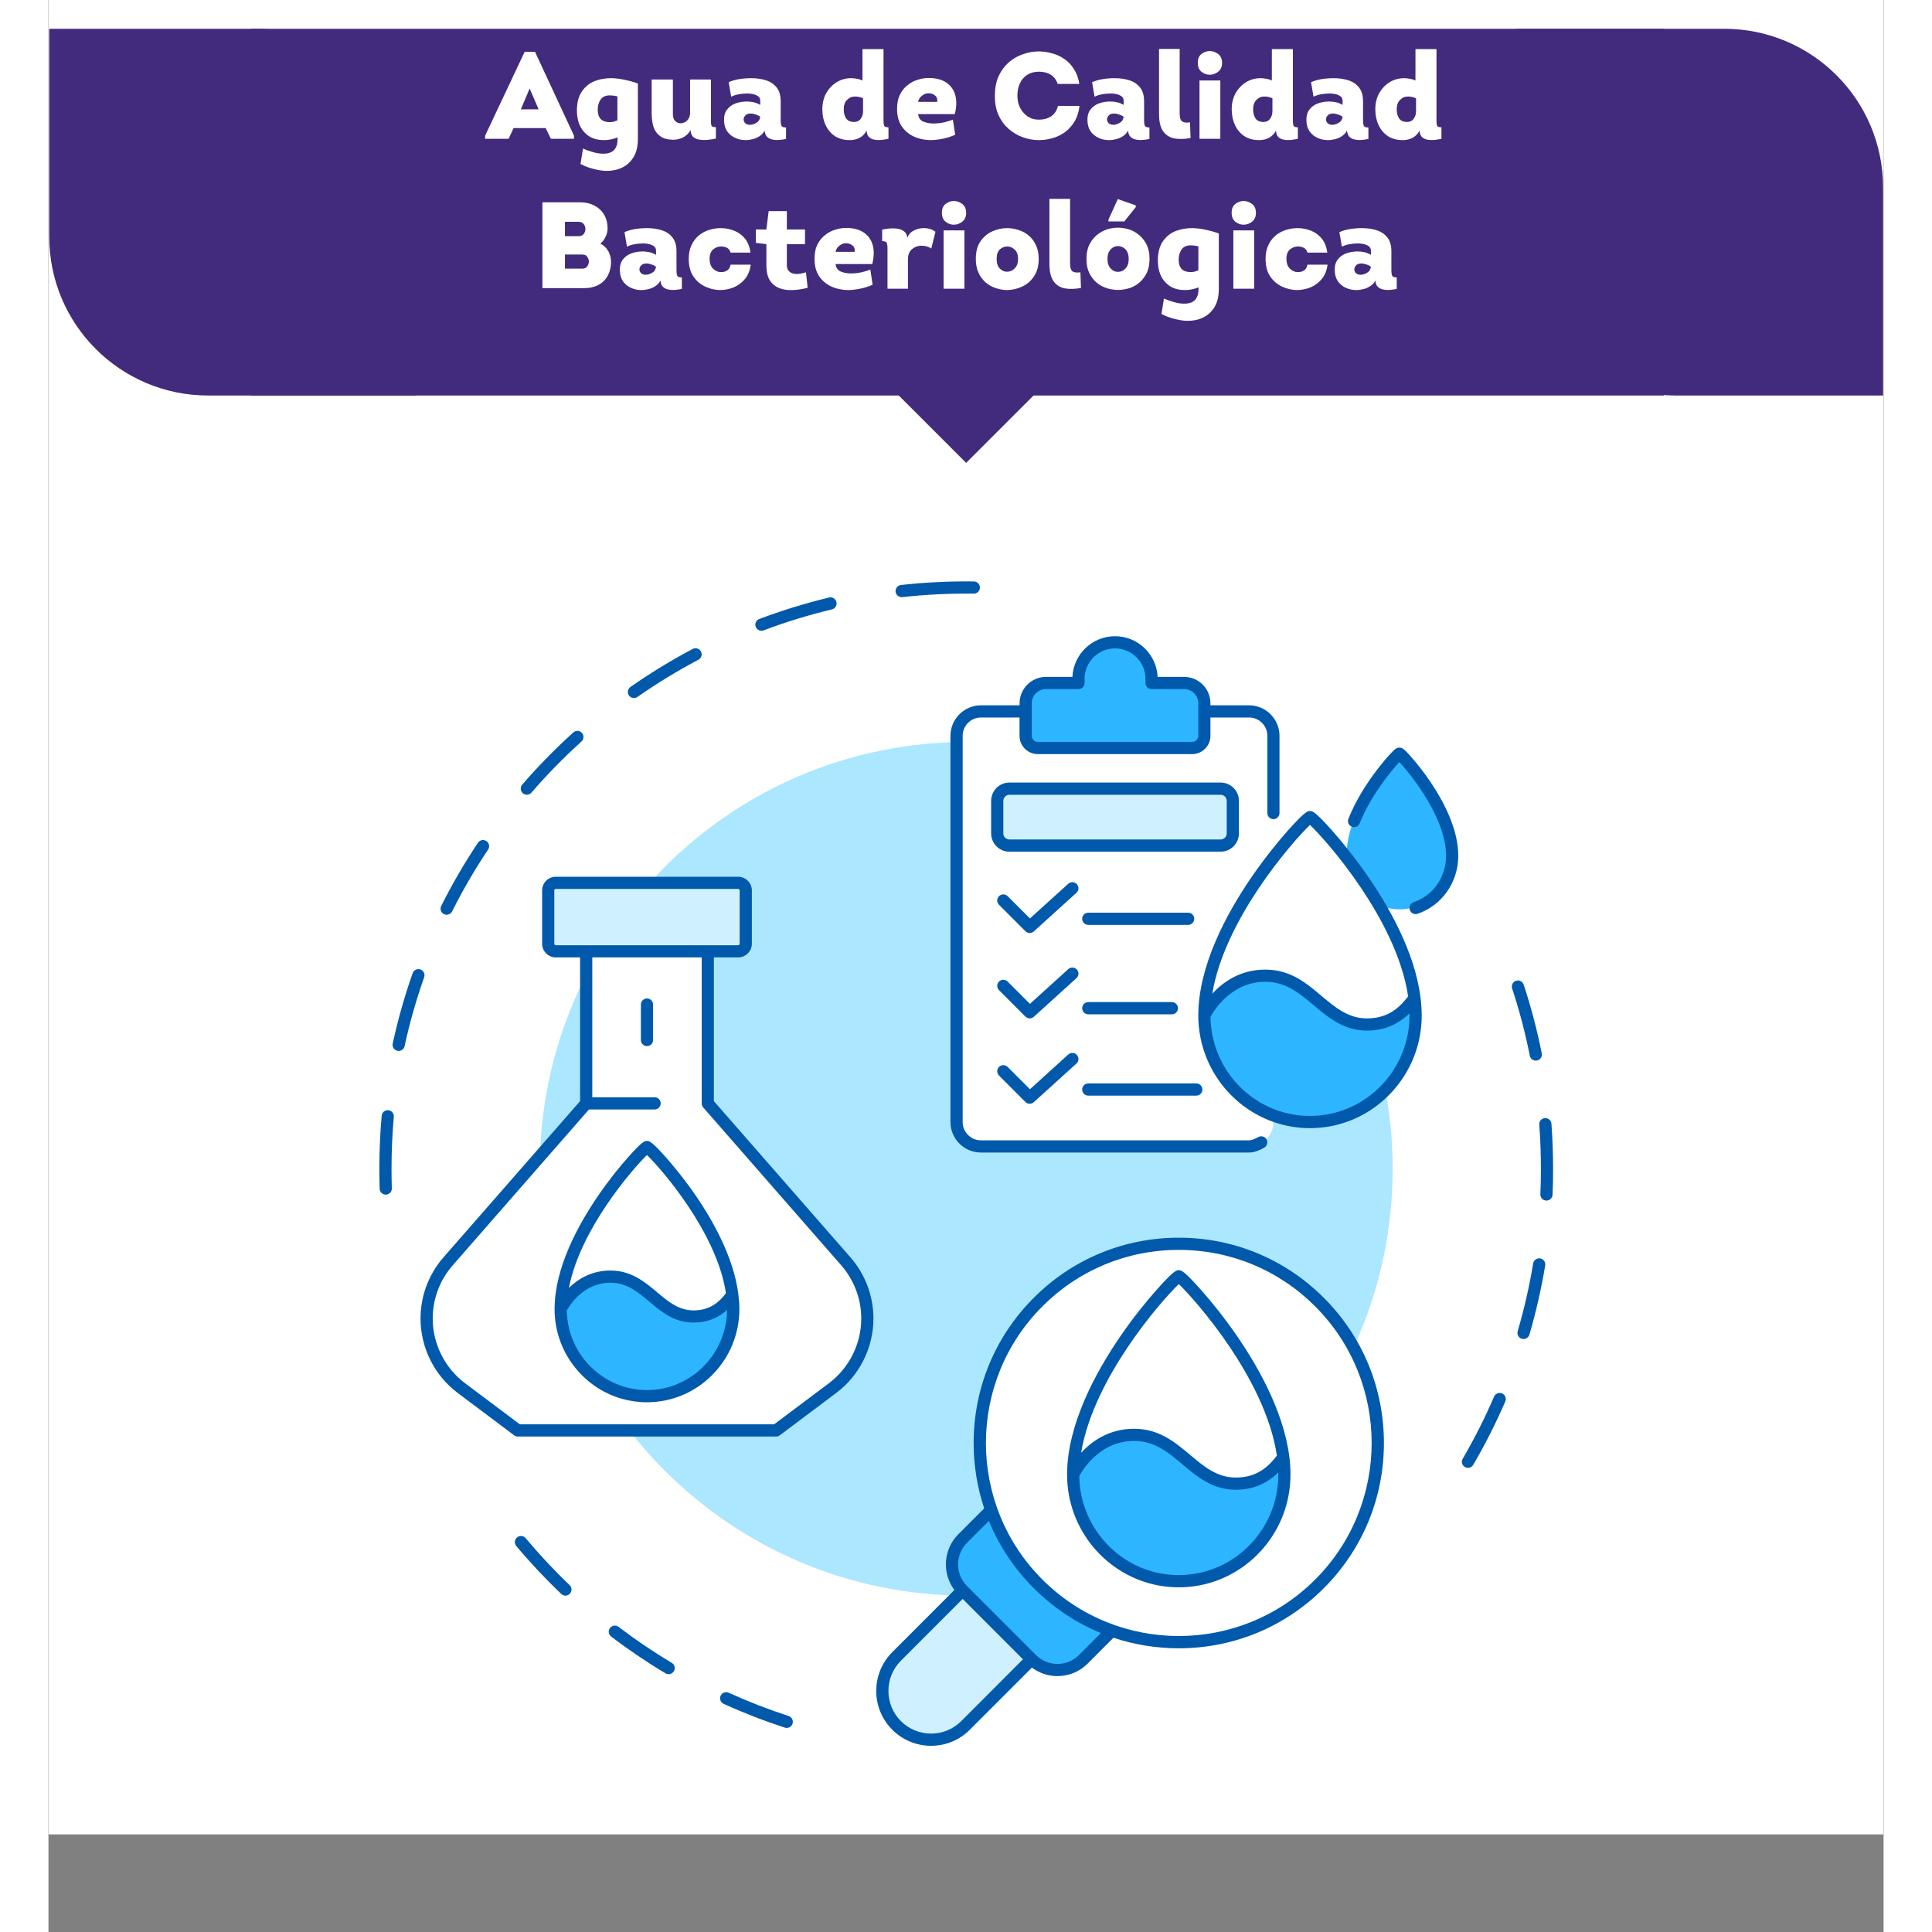 <svg xmlns="http://www.w3.org/2000/svg" xmlns:xlink="http://www.w3.org/1999/xlink" width="200" zoomAndPan="magnify" viewBox="0 0 150 157.92" height="200" preserveAspectRatio="xMidYMid meet" version="1.0"><rect x="0" y="0" width="150" height="157.92" fill="#808080" stroke="none"/><defs><g/><clipPath id="56a7b2a7f6"><path d="M 0.039 0 L 149.961 0 L 149.961 149.926 L 0.039 149.926 Z M 0.039 0 " clip-rule="nonzero"/></clipPath><clipPath id="d0744c6c87"><path d="M 0.066 2.352 L 30.051 2.352 L 30.051 32.332 L 0.066 32.332 Z M 0.066 2.352 " clip-rule="nonzero"/></clipPath><clipPath id="c1e974de15"><path d="M 119.984 2.352 L 149.961 2.352 L 149.961 32.332 L 119.984 32.332 Z M 119.984 2.352 " clip-rule="nonzero"/></clipPath><clipPath id="d6b405f95a"><path d="M 16.57 2.352 L 132.074 2.352 L 132.074 32.328 L 16.57 32.328 Z M 16.57 2.352 " clip-rule="nonzero"/></clipPath><clipPath id="8031a54857"><path d="M 69.391 15.352 L 80.633 15.352 L 80.633 37.836 L 69.391 37.836 Z M 69.391 15.352 " clip-rule="nonzero"/></clipPath><clipPath id="8a54038554"><path d="M 80.633 32.215 L 80.633 15.352 L 69.391 15.352 L 69.391 32.215 L 75.012 37.836 Z M 80.633 32.215 " clip-rule="nonzero"/></clipPath><clipPath id="ce265d8eef"><path d="M 40 64 L 97 64 L 97 142.707 L 40 142.707 Z M 40 64 " clip-rule="nonzero"/></clipPath><clipPath id="508f52f49b"><path d="M 27.039 47.504 L 122.992 47.504 L 122.992 142.707 L 27.039 142.707 Z M 27.039 47.504 " clip-rule="nonzero"/></clipPath></defs><g clip-path="url(#56a7b2a7f6)"><path fill="#ffffff" d="M 0.039 0 L 149.961 0 L 149.961 149.926 L 0.039 149.926 Z M 0.039 0 " fill-opacity="1" fill-rule="nonzero"/><path fill="#ffffff" d="M 0.039 0 L 149.961 0 L 149.961 149.926 L 0.039 149.926 Z M 0.039 0 " fill-opacity="1" fill-rule="nonzero"/></g><g clip-path="url(#d0744c6c87)"><path fill="#422b7c" d="M 30.043 15.332 L 30.043 32.328 L 13.051 32.328 C 5.879 32.328 0.066 26.52 0.066 19.348 L 0.066 2.352 L 17.062 2.352 C 24.234 2.352 30.043 8.164 30.043 15.332 " fill-opacity="1" fill-rule="nonzero"/></g><g clip-path="url(#c1e974de15)"><path fill="#422b7c" d="M 149.961 15.332 L 149.961 32.328 L 132.965 32.328 C 125.797 32.328 119.984 26.52 119.984 19.348 L 119.984 2.352 L 136.977 2.352 C 144.152 2.352 149.961 8.164 149.961 15.332 " fill-opacity="1" fill-rule="nonzero"/></g><g clip-path="url(#d6b405f95a)"><path fill="#422b7c" d="M 16.57 2.352 L 132.039 2.352 L 132.039 32.328 L 16.57 32.328 Z M 16.57 2.352 " fill-opacity="1" fill-rule="nonzero"/></g><g clip-path="url(#8031a54857)"><g clip-path="url(#8a54038554)"><path fill="#422b7c" d="M 80.633 15.352 L 80.633 37.836 L 69.391 37.836 L 69.391 15.352 Z M 80.633 15.352 " fill-opacity="1" fill-rule="nonzero"/></g></g><path fill="#abe7ff" d="M 109.875 95.535 C 109.875 114.805 94.27 130.422 75.02 130.422 C 55.77 130.422 40.16 114.805 40.16 95.535 C 40.16 76.27 55.766 60.652 75.016 60.652 C 94.27 60.652 109.875 76.27 109.875 95.535 Z M 109.875 95.535 " fill-opacity="1" fill-rule="nonzero"/><path fill="#ffffff" d="M 103.898 106.434 C 110.25 112.793 110.25 123.105 103.898 129.465 C 99.309 134.055 92.66 135.332 86.926 133.289 C 84.723 132.504 82.652 131.23 80.891 129.465 C 79.125 127.695 77.852 125.625 77.066 123.422 C 75.027 117.684 76.301 111.027 80.891 106.434 C 87.242 100.074 97.543 100.074 103.898 106.434 Z M 108.766 73.984 C 107.91 72.535 106.977 71.215 106.117 70.109 C 104.547 68.086 103.23 66.793 103.117 66.793 C 103.008 66.793 101.695 68.078 100.129 70.094 L 100.129 60.145 C 100.129 59.043 99.238 58.152 98.137 58.152 L 76.223 58.152 C 75.125 58.152 74.23 59.043 74.23 60.145 L 74.23 91.715 C 74.23 92.816 75.125 93.711 76.223 93.711 L 98.137 93.711 C 99.238 93.711 100.129 92.816 100.129 91.715 L 100.129 91.18 C 101.062 91.527 102.066 91.715 103.117 91.715 C 107.887 91.715 111.75 87.812 111.75 83 C 111.75 79.961 110.398 76.742 108.77 73.984 Z M 53.891 90.191 L 53.891 77.758 L 43.953 77.758 L 43.953 90.191 L 32.668 103.105 C 31.535 104.398 30.91 106.059 30.91 107.777 C 30.91 110.012 31.965 112.117 33.75 113.457 L 38.363 116.922 L 59.484 116.922 L 64.098 113.457 C 65.887 112.117 66.938 110.012 66.938 107.777 C 66.938 106.059 66.312 104.398 65.184 103.105 L 53.895 90.191 Z M 53.891 90.191 " fill-opacity="1" fill-rule="nonzero"/><g clip-path="url(#ce265d8eef)"><path fill="#cff1ff" d="M 74.727 129.992 L 80.363 135.629 L 74.961 141.035 C 73.406 142.59 70.883 142.59 69.328 141.035 C 67.773 139.477 67.773 136.953 69.328 135.395 Z M 95.812 64.465 L 78.547 64.465 C 78 64.465 77.551 64.91 77.551 65.461 L 77.551 68.121 C 77.551 68.672 77.996 69.117 78.547 69.117 L 95.812 69.117 C 96.363 69.117 96.809 68.672 96.809 68.121 L 96.809 65.461 C 96.809 64.91 96.363 64.465 95.812 64.465 Z M 56.379 72.164 L 41.469 72.164 C 41.129 72.164 40.848 72.441 40.848 72.785 L 40.848 77.137 C 40.848 77.48 41.129 77.758 41.469 77.758 L 56.379 77.758 C 56.719 77.758 57 77.48 57 77.137 L 57 72.785 C 57 72.441 56.719 72.164 56.379 72.164 Z M 56.379 72.164 " fill-opacity="1" fill-rule="nonzero"/></g><path fill="#2db5ff" d="M 80.891 129.465 C 82.652 131.23 84.723 132.504 86.926 133.289 L 84.59 135.629 C 83.422 136.797 81.527 136.797 80.363 135.629 L 74.727 129.992 C 73.562 128.824 73.562 126.93 74.727 125.762 L 77.066 123.422 C 77.852 125.625 79.125 127.695 80.891 129.465 Z M 97.043 121.273 C 93.59 121.273 92.402 117.285 88.742 117.285 C 85.289 117.285 83.762 120.531 83.762 120.531 C 83.762 125.344 87.625 129.246 92.395 129.246 C 97.16 129.246 101.027 125.344 101.027 120.531 C 101.027 120.059 100.992 119.586 100.93 119.105 C 99.848 120.648 98.582 121.273 97.043 121.273 Z M 110.426 61.5 C 110.281 61.5 106.109 65.953 106.109 69.84 C 106.109 69.93 106.113 70.02 106.117 70.109 C 106.977 71.215 107.91 72.535 108.77 73.984 C 109.277 74.203 109.836 74.328 110.426 74.328 C 112.809 74.328 114.738 72.316 114.738 69.84 C 114.738 65.953 110.566 61.5 110.426 61.5 Z M 107.766 83.738 C 104.312 83.738 103.129 79.754 99.465 79.754 C 96.012 79.754 94.484 83 94.484 83 C 94.484 87.812 98.352 91.715 103.117 91.715 C 107.887 91.715 111.75 87.812 111.75 83 C 111.75 82.527 111.719 82.051 111.656 81.574 C 110.574 83.117 109.309 83.738 107.766 83.738 Z M 80.871 61.141 L 93.488 61.141 C 94.039 61.141 94.484 60.695 94.484 60.145 L 94.484 57.484 C 94.484 56.57 93.742 55.824 92.824 55.824 L 90.168 55.824 L 90.168 55.492 C 90.168 53.84 88.832 52.5 87.18 52.5 C 85.531 52.5 84.191 53.84 84.191 55.492 L 84.191 55.824 L 81.535 55.824 C 80.617 55.824 79.875 56.57 79.875 57.484 L 79.875 60.145 C 79.875 60.695 80.32 61.141 80.871 61.141 Z M 52.723 107.609 C 49.898 107.609 48.934 104.352 45.938 104.352 C 43.117 104.352 41.871 107.004 41.871 107.004 C 41.871 110.938 45.027 114.125 48.922 114.125 C 52.82 114.125 55.977 110.938 55.977 107.004 C 55.977 106.617 55.949 106.23 55.898 105.84 C 55.016 107.098 53.98 107.609 52.723 107.609 Z M 52.723 107.609 " fill-opacity="1" fill-rule="nonzero"/><g clip-path="url(#508f52f49b)"><path fill="#0059ab" d="M 60.82 140.895 C 60.754 141.105 60.559 141.238 60.348 141.238 C 60.297 141.238 60.246 141.23 60.195 141.215 C 58.5 140.664 56.816 140.012 55.191 139.27 C 54.941 139.156 54.832 138.863 54.945 138.609 C 55.059 138.359 55.355 138.25 55.605 138.363 C 57.195 139.086 58.844 139.727 60.504 140.266 C 60.766 140.352 60.906 140.633 60.82 140.895 Z M 39.008 125.73 C 38.828 125.52 38.516 125.492 38.305 125.668 C 38.094 125.844 38.066 126.16 38.242 126.371 C 39.387 127.738 40.625 129.055 41.914 130.285 C 42.012 130.379 42.133 130.426 42.258 130.426 C 42.391 130.426 42.52 130.371 42.617 130.27 C 42.809 130.07 42.801 129.754 42.602 129.566 C 41.336 128.359 40.129 127.066 39.008 125.73 Z M 50.953 135.922 C 49.453 135.027 47.988 134.035 46.598 132.977 C 46.379 132.809 46.066 132.852 45.902 133.07 C 45.734 133.289 45.777 133.602 45.996 133.77 C 47.414 134.852 48.91 135.863 50.441 136.777 C 50.52 136.828 50.609 136.848 50.695 136.848 C 50.863 136.848 51.031 136.762 51.121 136.605 C 51.266 136.371 51.188 136.062 50.949 135.922 Z M 121.934 102.859 C 121.664 102.816 121.406 103 121.359 103.27 C 121.051 105.137 120.625 107 120.094 108.812 C 120.016 109.078 120.168 109.355 120.434 109.43 C 120.48 109.445 120.527 109.449 120.57 109.449 C 120.789 109.449 120.984 109.309 121.051 109.094 C 121.594 107.242 122.027 105.34 122.344 103.434 C 122.387 103.16 122.203 102.906 121.934 102.859 Z M 122.852 91.852 C 122.828 91.578 122.59 91.371 122.316 91.395 C 122.043 91.414 121.836 91.652 121.859 91.93 C 121.949 93.121 121.992 94.336 121.992 95.539 C 121.992 96.227 121.98 96.926 121.949 97.613 C 121.938 97.891 122.148 98.121 122.426 98.133 C 122.434 98.133 122.441 98.133 122.445 98.133 C 122.711 98.133 122.934 97.926 122.945 97.656 C 122.977 96.957 122.988 96.242 122.988 95.535 C 122.988 94.309 122.941 93.07 122.852 91.852 Z M 118.82 113.898 C 118.566 113.789 118.273 113.906 118.164 114.16 C 117.418 115.895 116.555 117.602 115.602 119.234 C 115.461 119.473 115.543 119.777 115.781 119.914 C 115.859 119.961 115.945 119.984 116.031 119.984 C 116.203 119.984 116.367 119.895 116.461 119.734 C 117.434 118.07 118.316 116.324 119.082 114.555 C 119.188 114.301 119.074 114.008 118.82 113.898 Z M 121.574 86.695 C 121.605 86.695 121.641 86.691 121.672 86.688 C 121.941 86.633 122.117 86.371 122.062 86.102 C 121.688 84.207 121.188 82.316 120.586 80.484 C 120.5 80.227 120.219 80.082 119.957 80.168 C 119.695 80.254 119.555 80.539 119.641 80.797 C 120.23 82.594 120.719 84.441 121.086 86.297 C 121.133 86.531 121.344 86.695 121.574 86.695 Z M 58.281 51.559 C 58.34 51.559 58.398 51.547 58.457 51.527 C 60.273 50.84 62.152 50.262 64.043 49.812 C 64.309 49.746 64.473 49.477 64.41 49.211 C 64.348 48.941 64.078 48.777 63.809 48.84 C 61.879 49.305 59.961 49.895 58.105 50.594 C 57.848 50.691 57.715 50.977 57.812 51.234 C 57.891 51.434 58.078 51.559 58.281 51.559 Z M 69.742 48.809 C 69.758 48.809 69.777 48.809 69.797 48.809 C 71.723 48.594 73.691 48.5 75.633 48.523 C 75.633 48.523 75.637 48.523 75.641 48.523 C 75.91 48.523 76.133 48.305 76.137 48.031 C 76.141 47.758 75.922 47.531 75.645 47.527 C 73.66 47.5 71.652 47.602 69.688 47.816 C 69.414 47.848 69.215 48.094 69.246 48.367 C 69.273 48.621 69.492 48.809 69.742 48.809 Z M 32.328 74.719 C 32.398 74.754 32.477 74.77 32.551 74.77 C 32.734 74.77 32.91 74.672 32.996 74.496 C 33.867 72.758 34.855 71.059 35.938 69.441 C 36.09 69.211 36.027 68.902 35.801 68.75 C 35.57 68.594 35.262 68.656 35.109 68.887 C 34.004 70.539 32.996 72.273 32.105 74.047 C 31.984 74.297 32.082 74.594 32.328 74.719 Z M 27.777 90.746 C 27.504 90.723 27.262 90.926 27.238 91.199 C 27.109 92.633 27.047 94.09 27.047 95.535 C 27.047 96.078 27.055 96.629 27.074 97.168 C 27.082 97.438 27.305 97.648 27.57 97.648 C 27.574 97.648 27.582 97.648 27.586 97.648 C 27.863 97.641 28.078 97.41 28.066 97.137 C 28.051 96.605 28.043 96.07 28.043 95.539 C 28.043 94.121 28.105 92.691 28.23 91.289 C 28.254 91.016 28.055 90.773 27.777 90.75 Z M 38.777 64.84 C 38.871 64.922 38.988 64.961 39.102 64.961 C 39.242 64.961 39.383 64.902 39.48 64.789 C 40.75 63.316 42.125 61.914 43.57 60.609 C 43.773 60.426 43.789 60.109 43.605 59.906 C 43.422 59.703 43.105 59.684 42.902 59.871 C 41.43 61.199 40.023 62.633 38.727 64.133 C 38.547 64.344 38.57 64.656 38.777 64.84 Z M 47.855 57.059 C 47.957 57.059 48.055 57.031 48.141 56.969 C 49.734 55.855 51.414 54.832 53.129 53.926 C 53.371 53.797 53.465 53.496 53.336 53.254 C 53.207 53.008 52.906 52.918 52.664 53.043 C 50.91 53.969 49.199 55.016 47.57 56.152 C 47.348 56.312 47.293 56.621 47.449 56.848 C 47.547 56.984 47.699 57.059 47.859 57.059 Z M 30.406 79.242 C 30.148 79.152 29.863 79.289 29.77 79.547 C 29.109 81.422 28.562 83.355 28.141 85.297 C 28.082 85.566 28.25 85.832 28.52 85.891 C 28.555 85.898 28.59 85.902 28.625 85.902 C 28.855 85.902 29.062 85.742 29.113 85.508 C 29.523 83.605 30.062 81.715 30.711 79.879 C 30.801 79.621 30.664 79.336 30.406 79.242 Z M 104.25 106.082 C 107.418 109.25 109.16 113.465 109.16 117.949 C 109.16 122.434 107.418 126.645 104.25 129.816 C 101.082 132.984 96.871 134.73 92.395 134.73 C 90.551 134.73 88.754 134.434 87.055 133.867 L 84.941 135.984 C 84.262 136.664 83.367 137.004 82.477 137.004 C 81.738 137.004 81.004 136.77 80.387 136.309 L 75.312 141.387 C 74.469 142.234 73.344 142.699 72.145 142.699 C 70.949 142.699 69.82 142.234 68.977 141.387 C 68.129 140.539 67.664 139.414 67.664 138.215 C 67.664 137.016 68.129 135.891 68.977 135.043 L 74.051 129.965 C 73.027 128.598 73.137 126.648 74.375 125.406 L 76.488 123.293 C 75.922 121.594 75.625 119.793 75.625 117.949 C 75.625 113.465 77.371 109.25 80.539 106.082 C 83.703 102.914 87.914 101.168 92.395 101.168 C 96.871 101.168 101.082 102.914 104.25 106.082 Z M 79.656 135.629 L 74.727 130.695 L 69.68 135.746 C 69.02 136.406 68.66 137.281 68.66 138.215 C 68.66 139.148 69.02 140.023 69.68 140.684 C 70.34 141.34 71.215 141.703 72.145 141.703 C 73.074 141.703 73.953 141.34 74.609 140.684 Z M 86.027 133.484 C 84 132.652 82.133 131.414 80.539 129.816 C 78.938 128.215 77.703 126.352 76.871 124.32 L 75.078 126.113 C 74.109 127.086 74.109 128.664 75.078 129.637 L 80.715 135.277 C 81.688 136.25 83.266 136.25 84.238 135.277 Z M 103.547 106.785 C 100.566 103.805 96.605 102.164 92.395 102.164 C 88.18 102.164 84.219 103.805 81.242 106.785 C 75.09 112.941 75.09 122.957 81.242 129.109 C 87.391 135.266 97.395 135.266 103.543 129.109 C 109.695 122.957 109.695 112.941 103.543 106.785 Z M 101.523 120.484 C 101.523 120.5 101.523 120.516 101.523 120.531 C 101.523 125.055 98.273 128.832 94.008 129.602 C 93.484 129.695 92.945 129.746 92.395 129.746 C 91.844 129.746 91.301 129.695 90.777 129.602 C 86.512 128.832 83.262 125.055 83.262 120.531 C 83.262 116.457 85.598 112.184 87.559 109.312 C 88.719 107.613 89.824 106.281 90.551 105.465 C 92 103.824 92.211 103.824 92.395 103.824 C 92.578 103.824 92.785 103.824 94.234 105.465 C 94.961 106.281 96.066 107.613 97.227 109.312 C 99.07 112.012 101.246 115.953 101.5 119.801 C 101.5 119.805 101.5 119.809 101.5 119.812 C 101.508 119.93 101.512 120.047 101.516 120.164 C 101.52 120.27 101.523 120.375 101.523 120.484 Z M 84.41 118.75 C 85.281 117.805 86.699 116.785 88.742 116.785 C 90.785 116.785 92.082 117.883 93.344 118.941 C 94.465 119.883 95.523 120.773 97.043 120.773 C 98.445 120.773 99.492 120.219 100.41 118.977 C 99.941 115.738 98.145 112.469 96.602 110.164 C 94.867 107.574 93.062 105.598 92.395 104.961 C 91.723 105.598 89.918 107.574 88.184 110.164 C 86.676 112.418 84.926 115.586 84.41 118.75 Z M 100.527 120.531 C 100.527 120.531 100.527 120.527 100.527 120.527 C 100.527 120.473 100.527 120.414 100.523 120.359 C 99.555 121.309 98.406 121.77 97.043 121.77 C 95.16 121.77 93.91 120.719 92.703 119.703 C 91.527 118.715 90.418 117.781 88.742 117.781 C 87.457 117.781 86.309 118.27 85.332 119.238 C 84.734 119.824 84.383 120.422 84.262 120.648 C 84.262 120.664 84.262 120.68 84.262 120.695 C 84.262 120.73 84.262 120.766 84.262 120.801 C 84.266 120.836 84.266 120.871 84.266 120.906 C 84.27 120.941 84.27 120.977 84.273 121.008 C 84.273 121.043 84.277 121.078 84.277 121.113 C 84.281 121.148 84.285 121.184 84.285 121.219 C 84.289 121.25 84.293 121.285 84.297 121.32 C 84.297 121.355 84.301 121.391 84.305 121.422 C 84.309 121.457 84.312 121.492 84.316 121.527 C 84.32 121.559 84.324 121.594 84.332 121.629 C 84.336 121.66 84.34 121.695 84.344 121.73 C 84.352 121.766 84.355 121.797 84.359 121.832 C 84.367 121.863 84.371 121.898 84.379 121.934 C 84.383 121.965 84.391 122 84.395 122.031 C 84.402 122.066 84.406 122.102 84.414 122.133 C 84.422 122.168 84.426 122.199 84.434 122.234 C 84.441 122.266 84.449 122.301 84.457 122.332 C 84.461 122.367 84.469 122.398 84.477 122.43 C 84.484 122.465 84.492 122.496 84.5 122.531 C 84.508 122.562 84.52 122.598 84.527 122.629 C 84.535 122.66 84.543 122.691 84.555 122.727 C 84.562 122.758 84.57 122.789 84.578 122.82 C 84.59 122.855 84.598 122.887 84.609 122.918 C 84.617 122.953 84.629 122.984 84.637 123.016 C 84.648 123.047 84.66 123.078 84.668 123.109 C 84.68 123.141 84.691 123.176 84.699 123.203 C 84.711 123.238 84.723 123.27 84.734 123.301 C 84.746 123.332 84.758 123.363 84.766 123.395 C 84.777 123.426 84.789 123.457 84.805 123.488 C 84.816 123.52 84.828 123.547 84.84 123.578 C 84.852 123.609 84.863 123.641 84.879 123.672 C 84.891 123.703 84.902 123.734 84.914 123.762 C 84.926 123.793 84.941 123.824 84.953 123.855 C 84.969 123.887 84.98 123.914 84.992 123.945 C 85.008 123.977 85.023 124.008 85.035 124.039 C 85.051 124.066 85.062 124.094 85.078 124.125 C 85.094 124.156 85.109 124.188 85.125 124.215 C 85.137 124.246 85.152 124.273 85.168 124.301 C 85.184 124.332 85.199 124.363 85.215 124.391 C 85.23 124.422 85.242 124.449 85.258 124.477 C 85.273 124.508 85.293 124.535 85.309 124.566 C 85.324 124.594 85.34 124.621 85.355 124.648 C 85.371 124.676 85.391 124.707 85.406 124.734 C 85.422 124.762 85.438 124.789 85.457 124.816 C 85.473 124.848 85.492 124.875 85.508 124.906 C 85.527 124.93 85.543 124.957 85.559 124.984 C 85.578 125.012 85.598 125.043 85.617 125.07 C 85.633 125.098 85.648 125.121 85.668 125.148 C 85.688 125.176 85.707 125.203 85.727 125.234 C 85.742 125.258 85.762 125.285 85.777 125.309 C 85.797 125.336 85.82 125.363 85.84 125.391 C 85.855 125.418 85.875 125.441 85.895 125.469 C 85.914 125.496 85.938 125.523 85.957 125.551 C 85.977 125.574 85.996 125.598 86.016 125.621 C 86.035 125.652 86.059 125.676 86.078 125.703 C 86.098 125.727 86.117 125.754 86.137 125.777 C 86.16 125.801 86.18 125.828 86.203 125.855 C 86.223 125.879 86.242 125.902 86.262 125.926 C 86.285 125.953 86.309 125.977 86.332 126.004 C 86.352 126.027 86.371 126.051 86.395 126.07 C 86.414 126.098 86.438 126.121 86.461 126.148 C 86.484 126.172 86.504 126.191 86.527 126.215 C 86.551 126.238 86.574 126.266 86.598 126.289 C 86.617 126.312 86.641 126.332 86.66 126.355 C 86.684 126.379 86.711 126.402 86.734 126.43 C 86.758 126.449 86.777 126.473 86.801 126.492 C 86.824 126.516 86.852 126.539 86.875 126.562 C 86.898 126.586 86.922 126.605 86.945 126.625 C 86.969 126.648 86.996 126.672 87.02 126.695 C 87.043 126.715 87.066 126.734 87.09 126.754 C 87.117 126.777 87.145 126.801 87.168 126.824 C 87.191 126.844 87.215 126.863 87.238 126.883 C 87.266 126.906 87.293 126.926 87.32 126.949 C 87.344 126.969 87.367 126.988 87.391 127.004 C 87.418 127.027 87.445 127.047 87.473 127.07 C 87.496 127.09 87.523 127.105 87.547 127.125 C 87.574 127.145 87.602 127.168 87.629 127.188 C 87.656 127.203 87.68 127.223 87.703 127.242 C 87.734 127.262 87.762 127.281 87.789 127.301 C 87.816 127.32 87.84 127.336 87.863 127.352 C 87.895 127.371 87.922 127.391 87.953 127.41 C 87.977 127.43 88.004 127.445 88.027 127.461 C 88.059 127.48 88.086 127.5 88.117 127.52 C 88.145 127.535 88.168 127.551 88.195 127.566 C 88.227 127.586 88.254 127.602 88.285 127.621 C 88.312 127.637 88.336 127.652 88.363 127.664 C 88.395 127.684 88.422 127.699 88.453 127.719 C 88.48 127.734 88.508 127.746 88.535 127.762 C 88.566 127.777 88.594 127.793 88.625 127.812 C 88.652 127.824 88.68 127.84 88.707 127.855 C 88.738 127.871 88.77 127.887 88.801 127.902 C 88.828 127.914 88.855 127.93 88.883 127.941 C 88.914 127.957 88.945 127.973 88.98 127.988 C 89.008 128 89.035 128.016 89.062 128.027 C 89.094 128.043 89.125 128.055 89.16 128.07 C 89.188 128.082 89.215 128.094 89.242 128.105 C 89.277 128.121 89.309 128.133 89.34 128.148 C 89.371 128.16 89.398 128.172 89.426 128.18 C 89.457 128.195 89.492 128.207 89.523 128.219 C 89.555 128.23 89.582 128.242 89.609 128.25 C 89.645 128.266 89.68 128.277 89.711 128.289 C 89.742 128.297 89.77 128.309 89.797 128.316 C 89.832 128.332 89.867 128.34 89.898 128.352 C 89.93 128.363 89.957 128.371 89.988 128.379 C 90.023 128.391 90.055 128.402 90.09 128.41 C 90.121 128.418 90.148 128.43 90.18 128.438 C 90.215 128.445 90.25 128.457 90.285 128.465 C 90.312 128.473 90.344 128.48 90.371 128.488 C 90.406 128.5 90.441 128.508 90.477 128.516 C 90.508 128.523 90.539 128.531 90.566 128.539 C 90.602 128.547 90.641 128.555 90.676 128.562 C 90.703 128.566 90.734 128.574 90.762 128.582 C 90.801 128.59 90.836 128.594 90.875 128.602 C 90.902 128.609 90.934 128.613 90.961 128.621 C 91 128.625 91.035 128.633 91.074 128.637 C 91.102 128.645 91.133 128.648 91.164 128.652 C 91.199 128.66 91.238 128.664 91.273 128.668 C 91.305 128.672 91.332 128.676 91.363 128.68 C 91.402 128.684 91.441 128.691 91.477 128.695 C 91.508 128.695 91.535 128.699 91.566 128.703 C 91.605 128.707 91.645 128.711 91.684 128.715 C 91.715 128.719 91.742 128.719 91.773 128.723 C 91.812 128.727 91.855 128.727 91.895 128.73 C 91.926 128.73 91.949 128.734 91.977 128.734 C 92.023 128.738 92.07 128.738 92.117 128.742 C 92.141 128.742 92.164 128.742 92.184 128.742 C 92.254 128.746 92.324 128.746 92.395 128.746 C 92.953 128.746 93.504 128.688 94.031 128.578 C 94.164 128.551 94.297 128.52 94.426 128.488 C 94.492 128.469 94.555 128.453 94.617 128.434 C 98.027 127.453 100.531 124.281 100.531 120.527 Z M 112.25 82.953 C 112.25 82.969 112.25 82.984 112.25 83 C 112.25 87.523 109 91.297 104.734 92.07 C 104.207 92.164 103.668 92.215 103.117 92.215 C 102.254 92.215 101.414 92.09 100.621 91.863 C 100.477 91.824 100.336 91.777 100.191 91.73 C 100.051 91.68 99.91 91.629 99.773 91.574 C 99.637 91.52 99.5 91.461 99.363 91.398 C 99.227 91.336 99.098 91.273 98.965 91.203 C 96.012 89.676 93.988 86.57 93.988 83 C 93.988 78.926 96.324 74.648 98.281 71.781 C 99.441 70.082 100.551 68.75 101.273 67.93 C 102.727 66.293 102.934 66.293 103.117 66.293 C 103.301 66.293 103.512 66.293 104.961 67.93 C 105.684 68.75 106.793 70.082 107.953 71.781 C 109.797 74.48 111.973 78.422 112.223 82.27 C 112.223 82.277 112.223 82.289 112.227 82.301 C 112.23 82.41 112.238 82.52 112.242 82.629 C 112.246 82.738 112.246 82.848 112.246 82.953 Z M 95.137 81.215 C 96.008 80.273 97.422 79.254 99.465 79.254 C 101.508 79.254 102.809 80.348 104.066 81.41 C 105.188 82.352 106.246 83.242 107.766 83.242 C 109.168 83.242 110.215 82.684 111.137 81.441 C 110.668 78.203 108.871 74.938 107.328 72.633 C 105.594 70.039 103.789 68.066 103.117 67.43 C 102.449 68.066 100.645 70.039 98.91 72.633 C 97.402 74.883 95.652 78.055 95.133 81.215 Z M 111.254 83 C 111.254 83 111.254 82.996 111.254 82.996 C 111.254 82.938 111.25 82.883 111.25 82.828 C 110.281 83.773 109.133 84.238 107.766 84.238 C 105.883 84.238 104.637 83.188 103.426 82.172 C 102.254 81.184 101.145 80.25 99.465 80.25 C 96.684 80.25 95.258 82.609 94.984 83.117 C 94.984 83.133 94.984 83.145 94.984 83.16 C 94.984 83.199 94.988 83.234 94.988 83.27 C 94.988 83.305 94.988 83.336 94.992 83.371 C 94.992 83.41 94.996 83.445 94.996 83.48 C 95 83.512 95 83.547 95.004 83.578 C 95.008 83.617 95.008 83.652 95.012 83.691 C 95.016 83.723 95.016 83.754 95.02 83.785 C 95.023 83.824 95.027 83.859 95.031 83.898 C 95.035 83.93 95.039 83.961 95.043 83.992 C 95.047 84.027 95.051 84.066 95.059 84.102 C 95.062 84.133 95.066 84.164 95.07 84.195 C 95.074 84.23 95.082 84.27 95.086 84.309 C 95.09 84.336 95.098 84.367 95.102 84.395 C 95.109 84.434 95.113 84.473 95.121 84.508 C 95.129 84.539 95.133 84.566 95.137 84.598 C 95.145 84.633 95.152 84.672 95.16 84.711 C 95.168 84.738 95.172 84.766 95.18 84.793 C 95.188 84.832 95.195 84.871 95.207 84.91 C 95.211 84.938 95.219 84.965 95.227 84.992 C 95.234 85.027 95.246 85.066 95.254 85.105 C 95.262 85.133 95.27 85.16 95.277 85.188 C 95.285 85.223 95.297 85.262 95.309 85.301 C 95.316 85.328 95.324 85.352 95.332 85.379 C 95.344 85.418 95.355 85.453 95.367 85.492 C 95.375 85.52 95.383 85.543 95.391 85.57 C 95.402 85.609 95.414 85.645 95.43 85.684 C 95.438 85.711 95.445 85.734 95.453 85.758 C 95.469 85.797 95.48 85.836 95.496 85.871 C 95.504 85.898 95.516 85.922 95.523 85.945 C 95.539 85.984 95.551 86.02 95.566 86.059 C 95.578 86.082 95.586 86.105 95.598 86.129 C 95.613 86.168 95.629 86.207 95.645 86.242 C 95.652 86.266 95.664 86.289 95.672 86.312 C 95.691 86.352 95.707 86.387 95.723 86.426 C 95.734 86.449 95.746 86.469 95.754 86.492 C 95.773 86.531 95.789 86.566 95.809 86.605 C 95.82 86.625 95.828 86.648 95.84 86.672 C 95.859 86.707 95.875 86.746 95.895 86.781 C 95.906 86.805 95.918 86.824 95.93 86.848 C 95.949 86.883 95.969 86.918 95.988 86.957 C 96 86.977 96.012 87 96.023 87.02 C 96.043 87.055 96.066 87.094 96.086 87.129 C 96.098 87.148 96.109 87.168 96.121 87.191 C 96.145 87.227 96.164 87.262 96.188 87.297 C 96.199 87.316 96.211 87.336 96.223 87.359 C 96.246 87.395 96.27 87.43 96.289 87.465 C 96.305 87.484 96.316 87.504 96.328 87.523 C 96.352 87.559 96.375 87.594 96.398 87.629 C 96.41 87.648 96.426 87.664 96.438 87.684 C 96.461 87.719 96.488 87.754 96.512 87.789 C 96.523 87.809 96.539 87.828 96.551 87.844 C 96.578 87.879 96.602 87.914 96.625 87.945 C 96.641 87.965 96.656 87.984 96.668 88.004 C 96.695 88.035 96.719 88.07 96.746 88.102 C 96.758 88.121 96.773 88.137 96.789 88.156 C 96.816 88.191 96.84 88.223 96.867 88.254 C 96.883 88.273 96.898 88.289 96.914 88.309 C 96.938 88.34 96.965 88.371 96.992 88.402 C 97.008 88.422 97.023 88.438 97.039 88.457 C 97.066 88.488 97.094 88.52 97.125 88.551 C 97.141 88.566 97.156 88.586 97.172 88.602 C 97.199 88.633 97.227 88.664 97.258 88.691 C 97.273 88.711 97.289 88.727 97.305 88.742 C 97.336 88.773 97.363 88.801 97.395 88.832 C 97.41 88.848 97.426 88.867 97.441 88.883 C 97.473 88.91 97.504 88.941 97.531 88.969 C 97.551 88.984 97.566 89 97.582 89.016 C 97.613 89.047 97.645 89.074 97.676 89.102 C 97.691 89.117 97.711 89.133 97.727 89.148 C 97.758 89.176 97.789 89.203 97.82 89.23 C 97.84 89.246 97.855 89.262 97.875 89.277 C 97.906 89.305 97.938 89.332 97.969 89.359 C 97.988 89.375 98.008 89.387 98.027 89.402 C 98.059 89.43 98.09 89.457 98.121 89.48 C 98.141 89.496 98.16 89.512 98.18 89.523 C 98.211 89.551 98.242 89.574 98.277 89.598 C 98.297 89.613 98.316 89.629 98.336 89.645 C 98.367 89.668 98.402 89.691 98.434 89.715 C 98.453 89.727 98.477 89.742 98.496 89.758 C 98.527 89.781 98.562 89.805 98.594 89.824 C 98.613 89.84 98.637 89.855 98.656 89.867 C 98.691 89.891 98.723 89.91 98.758 89.934 C 98.777 89.945 98.801 89.961 98.82 89.973 C 98.855 89.996 98.887 90.016 98.922 90.039 C 98.945 90.051 98.965 90.062 98.988 90.078 C 99.023 90.098 99.059 90.117 99.09 90.137 C 99.113 90.148 99.137 90.164 99.16 90.176 C 99.191 90.195 99.227 90.215 99.262 90.234 C 99.285 90.246 99.309 90.258 99.332 90.27 C 99.367 90.289 99.402 90.309 99.434 90.324 C 99.457 90.336 99.484 90.348 99.508 90.359 C 99.543 90.379 99.574 90.395 99.609 90.414 C 99.637 90.426 99.66 90.438 99.684 90.449 C 99.719 90.465 99.754 90.48 99.789 90.496 C 99.812 90.508 99.84 90.52 99.863 90.531 C 99.898 90.547 99.934 90.562 99.969 90.574 C 99.996 90.586 100.02 90.598 100.047 90.609 C 100.082 90.621 100.117 90.637 100.152 90.652 C 100.18 90.66 100.207 90.672 100.23 90.684 C 100.266 90.695 100.301 90.707 100.336 90.723 C 100.363 90.73 100.391 90.742 100.418 90.75 C 100.453 90.766 100.488 90.777 100.523 90.789 C 100.551 90.797 100.582 90.809 100.609 90.816 C 100.645 90.828 100.68 90.84 100.711 90.852 C 100.742 90.859 100.77 90.867 100.801 90.875 C 100.836 90.887 100.871 90.898 100.902 90.906 C 100.934 90.914 100.965 90.922 100.992 90.93 C 101.027 90.941 101.062 90.949 101.098 90.961 C 101.129 90.969 101.16 90.973 101.188 90.98 C 101.223 90.992 101.258 91 101.293 91.008 C 101.324 91.016 101.355 91.023 101.387 91.027 C 101.422 91.035 101.453 91.043 101.488 91.051 C 101.52 91.059 101.555 91.062 101.586 91.07 C 101.621 91.078 101.652 91.082 101.688 91.09 C 101.719 91.094 101.754 91.102 101.785 91.105 C 101.82 91.109 101.852 91.117 101.887 91.121 C 101.922 91.129 101.957 91.133 101.988 91.137 C 102.023 91.141 102.055 91.145 102.09 91.148 C 102.125 91.156 102.16 91.16 102.195 91.164 C 102.227 91.168 102.262 91.172 102.293 91.172 C 102.328 91.176 102.367 91.18 102.406 91.184 C 102.438 91.188 102.469 91.191 102.496 91.191 C 102.539 91.195 102.578 91.195 102.621 91.199 C 102.648 91.203 102.676 91.203 102.703 91.203 C 102.75 91.207 102.797 91.207 102.844 91.211 C 102.867 91.211 102.887 91.211 102.91 91.211 C 102.98 91.215 103.051 91.215 103.121 91.215 C 103.68 91.215 104.227 91.156 104.758 91.047 C 104.891 91.02 105.02 90.988 105.148 90.957 C 105.215 90.938 105.281 90.922 105.344 90.902 C 108.75 89.922 111.254 86.75 111.254 82.996 Z M 76.223 57.652 L 79.379 57.652 L 79.379 57.488 C 79.379 56.297 80.348 55.328 81.535 55.328 L 83.699 55.328 C 83.785 53.48 85.312 52.004 87.18 52.004 C 89.047 52.004 90.574 53.48 90.664 55.328 L 92.824 55.328 C 94.016 55.328 94.98 56.297 94.98 57.488 L 94.98 57.652 L 98.137 57.652 C 99.508 57.652 100.625 58.77 100.625 60.145 L 100.625 66.461 C 100.625 66.734 100.402 66.957 100.129 66.957 C 99.855 66.957 99.633 66.734 99.633 66.461 L 99.633 60.145 C 99.633 59.32 98.961 58.648 98.137 58.648 L 94.98 58.648 L 94.98 60.145 C 94.98 60.969 94.312 61.641 93.488 61.641 L 80.871 61.641 C 80.047 61.641 79.375 60.969 79.375 60.145 L 79.375 58.648 L 76.223 58.648 C 75.398 58.648 74.727 59.32 74.727 60.145 L 74.727 91.715 C 74.727 92.539 75.398 93.211 76.223 93.211 L 98.137 93.211 C 98.379 93.211 98.684 93.059 98.891 92.941 C 99.129 92.809 99.434 92.895 99.566 93.137 C 99.699 93.375 99.613 93.68 99.375 93.812 C 99.043 93.996 98.605 94.207 98.137 94.207 L 76.223 94.207 C 74.848 94.207 73.73 93.09 73.73 91.715 L 73.73 60.145 C 73.73 58.773 74.848 57.652 76.223 57.652 Z M 80.375 60.145 C 80.375 60.418 80.598 60.645 80.871 60.645 L 93.488 60.645 C 93.762 60.645 93.988 60.418 93.988 60.145 L 93.988 57.484 C 93.988 56.844 93.465 56.324 92.824 56.324 L 90.168 56.324 C 89.891 56.324 89.672 56.102 89.672 55.824 L 89.672 55.492 C 89.672 54.117 88.555 53 87.18 53 C 85.809 53 84.691 54.117 84.691 55.492 L 84.691 55.824 C 84.691 56.102 84.465 56.324 84.191 56.324 L 81.535 56.324 C 80.895 56.324 80.375 56.844 80.375 57.484 Z M 95.812 69.617 L 78.547 69.617 C 77.723 69.617 77.055 68.945 77.055 68.121 L 77.055 65.461 C 77.055 64.637 77.723 63.965 78.547 63.965 L 95.812 63.965 C 96.637 63.965 97.309 64.637 97.309 65.461 L 97.309 68.121 C 97.309 68.945 96.637 69.617 95.812 69.617 Z M 78.547 68.617 L 95.812 68.617 C 96.086 68.617 96.312 68.395 96.312 68.121 L 96.312 65.461 C 96.312 65.188 96.086 64.965 95.812 64.965 L 78.547 64.965 C 78.273 64.965 78.051 65.188 78.051 65.461 L 78.051 68.121 C 78.051 68.395 78.273 68.617 78.547 68.617 Z M 84.062 79.25 C 83.879 79.047 83.562 79.031 83.359 79.215 L 80.227 82.055 L 78.402 80.23 C 78.207 80.035 77.891 80.035 77.699 80.23 C 77.504 80.426 77.504 80.738 77.699 80.934 L 79.855 83.094 C 79.953 83.191 80.082 83.242 80.207 83.242 C 80.328 83.242 80.445 83.199 80.543 83.113 L 84.027 79.953 C 84.234 79.77 84.25 79.453 84.062 79.25 Z M 83.359 86.195 L 80.227 89.035 L 78.402 87.207 C 78.207 87.016 77.891 87.016 77.699 87.207 C 77.504 87.402 77.504 87.719 77.699 87.914 L 79.855 90.074 C 79.953 90.172 80.082 90.219 80.207 90.219 C 80.328 90.219 80.445 90.176 80.543 90.09 L 84.027 86.934 C 84.234 86.75 84.25 86.434 84.062 86.23 C 83.879 86.027 83.566 86.008 83.359 86.195 Z M 84.996 82.91 L 91.828 82.91 C 92.105 82.91 92.328 82.684 92.328 82.41 C 92.328 82.137 92.105 81.91 91.828 81.91 L 84.996 81.91 C 84.719 81.91 84.496 82.137 84.496 82.41 C 84.496 82.684 84.719 82.91 84.996 82.91 Z M 84.996 89.555 L 93.82 89.555 C 94.098 89.555 94.32 89.332 94.32 89.059 C 94.32 88.781 94.098 88.559 93.82 88.559 L 84.996 88.559 C 84.719 88.559 84.496 88.781 84.496 89.059 C 84.496 89.332 84.719 89.555 84.996 89.555 Z M 84.062 72.273 C 83.879 72.07 83.562 72.051 83.359 72.238 L 80.227 75.074 L 78.402 73.25 C 78.207 73.059 77.891 73.059 77.699 73.25 C 77.504 73.445 77.504 73.762 77.699 73.957 L 79.855 76.117 C 79.953 76.215 80.082 76.262 80.207 76.262 C 80.328 76.262 80.445 76.219 80.543 76.133 L 84.027 72.977 C 84.234 72.793 84.25 72.477 84.062 72.273 Z M 84.996 75.598 L 93.156 75.598 C 93.434 75.598 93.656 75.375 93.656 75.098 C 93.656 74.824 93.434 74.602 93.156 74.602 L 84.996 74.602 C 84.719 74.602 84.496 74.824 84.496 75.098 C 84.496 75.375 84.719 75.598 84.996 75.598 Z M 111.535 62.039 C 110.738 61.109 110.617 61.109 110.426 61.109 C 110.195 61.109 110.059 61.211 109.594 61.719 C 109.273 62.07 108.91 62.508 108.57 62.957 C 107.867 63.883 106.891 65.324 106.258 66.926 C 106.156 67.18 106.281 67.473 106.535 67.574 C 106.793 67.676 107.082 67.551 107.184 67.293 C 108.07 65.059 109.734 63.016 110.422 62.289 C 111.355 63.293 114.242 66.855 114.242 69.949 C 114.242 71.688 113.176 73.215 111.594 73.746 C 111.332 73.832 111.191 74.117 111.277 74.375 C 111.348 74.586 111.543 74.719 111.75 74.719 C 111.801 74.719 111.855 74.707 111.91 74.691 C 113.898 74.023 115.238 72.117 115.238 69.949 C 115.238 67.777 114.047 65.547 113.051 64.043 C 112.465 63.16 111.902 62.465 111.535 62.039 Z M 65.555 102.773 C 66.766 104.16 67.434 105.938 67.434 107.777 C 67.434 110.156 66.297 112.43 64.398 113.855 L 59.781 117.32 C 59.695 117.387 59.59 117.422 59.48 117.422 L 38.363 117.422 C 38.258 117.422 38.152 117.387 38.066 117.32 L 33.449 113.855 C 31.547 112.43 30.414 110.156 30.414 107.777 C 30.414 105.938 31.078 104.16 32.289 102.773 L 43.457 90.004 L 43.457 78.258 L 41.469 78.258 C 40.852 78.258 40.352 77.754 40.352 77.137 L 40.352 72.785 C 40.352 72.168 40.852 71.664 41.469 71.664 L 56.375 71.664 C 56.992 71.664 57.496 72.168 57.496 72.785 L 57.496 77.137 C 57.496 77.754 56.992 78.258 56.375 78.258 L 54.391 78.258 L 54.391 90.004 Z M 56.375 77.262 C 56.445 77.262 56.5 77.203 56.5 77.137 L 56.5 72.785 C 56.5 72.719 56.445 72.66 56.375 72.66 L 41.469 72.66 C 41.402 72.66 41.348 72.719 41.348 72.785 L 41.348 77.137 C 41.348 77.203 41.402 77.262 41.469 77.262 Z M 66.438 107.777 C 66.438 106.18 65.859 104.637 64.805 103.43 L 53.52 90.52 C 53.438 90.43 53.395 90.312 53.395 90.191 L 53.395 78.258 L 44.453 78.258 L 44.453 89.691 L 49.543 89.691 C 49.82 89.691 50.043 89.914 50.043 90.191 C 50.043 90.465 49.82 90.688 49.543 90.688 L 44.18 90.688 L 33.043 103.43 C 31.988 104.633 31.41 106.176 31.41 107.777 C 31.41 109.844 32.395 111.816 34.047 113.059 L 38.531 116.422 L 59.316 116.422 L 63.801 113.059 C 65.453 111.816 66.438 109.844 66.438 107.777 Z M 48.922 81.613 C 48.648 81.613 48.426 81.836 48.426 82.109 L 48.426 85.012 C 48.426 85.285 48.648 85.508 48.922 85.508 C 49.199 85.508 49.422 85.285 49.422 85.012 L 49.422 82.109 C 49.422 81.836 49.199 81.613 48.922 81.613 Z M 56.469 106.699 C 56.473 106.801 56.477 106.902 56.477 107 C 56.477 111.203 53.086 114.621 48.922 114.621 C 48.207 114.621 47.516 114.52 46.859 114.332 C 43.695 113.426 41.371 110.48 41.371 107 C 41.371 103.648 43.289 100.141 44.898 97.785 C 45.848 96.391 46.754 95.301 47.348 94.629 C 48.562 93.262 48.738 93.262 48.922 93.262 C 49.109 93.262 49.285 93.262 50.496 94.629 C 51.09 95.301 51.996 96.391 52.949 97.785 C 54.461 100 56.246 103.234 56.453 106.402 C 56.453 106.406 56.453 106.414 56.457 106.422 C 56.461 106.512 56.469 106.605 56.469 106.699 Z M 42.543 105.27 C 43.277 104.555 44.391 103.852 45.938 103.852 C 47.641 103.852 48.766 104.797 49.758 105.633 C 50.66 106.391 51.512 107.109 52.723 107.109 C 53.824 107.109 54.652 106.676 55.379 105.707 C 54.992 103.098 53.543 100.465 52.301 98.605 C 50.891 96.492 49.492 94.965 48.922 94.41 C 48.355 94.965 46.957 96.492 45.547 98.605 C 44.371 100.363 43.016 102.805 42.543 105.27 Z M 55.48 107.07 C 54.703 107.766 53.793 108.105 52.723 108.105 C 51.148 108.105 50.117 107.238 49.117 106.398 C 48.172 105.602 47.277 104.848 45.938 104.848 C 43.746 104.848 42.609 106.68 42.367 107.121 C 42.367 107.129 42.367 107.137 42.367 107.148 C 42.367 107.176 42.371 107.203 42.371 107.23 C 42.371 107.258 42.375 107.289 42.375 107.316 C 42.375 107.344 42.379 107.371 42.379 107.398 C 42.383 107.426 42.383 107.457 42.387 107.484 C 42.387 107.512 42.391 107.539 42.391 107.566 C 42.395 107.594 42.395 107.621 42.398 107.652 C 42.402 107.68 42.406 107.707 42.406 107.734 C 42.41 107.762 42.414 107.789 42.418 107.816 C 42.418 107.844 42.422 107.871 42.426 107.898 C 42.43 107.926 42.434 107.953 42.438 107.98 C 42.441 108.008 42.445 108.035 42.449 108.062 C 42.457 108.09 42.461 108.117 42.465 108.145 C 42.469 108.168 42.473 108.195 42.48 108.223 C 42.484 108.25 42.488 108.277 42.496 108.305 C 42.5 108.332 42.504 108.359 42.512 108.383 C 42.516 108.41 42.523 108.438 42.527 108.465 C 42.535 108.492 42.539 108.516 42.547 108.543 C 42.555 108.57 42.559 108.598 42.566 108.621 C 42.57 108.648 42.578 108.676 42.586 108.703 C 42.594 108.727 42.598 108.754 42.605 108.781 C 42.613 108.805 42.621 108.832 42.629 108.859 C 42.637 108.883 42.645 108.91 42.652 108.938 C 42.66 108.961 42.668 108.988 42.676 109.012 C 42.684 109.039 42.691 109.062 42.699 109.09 C 42.711 109.117 42.719 109.141 42.727 109.168 C 42.734 109.191 42.742 109.219 42.754 109.242 C 42.762 109.266 42.77 109.293 42.781 109.316 C 42.789 109.344 42.801 109.367 42.809 109.395 C 42.82 109.418 42.828 109.441 42.836 109.469 C 42.848 109.492 42.859 109.52 42.867 109.543 C 42.879 109.566 42.887 109.59 42.898 109.617 C 42.91 109.641 42.918 109.664 42.93 109.688 C 42.941 109.715 42.953 109.738 42.965 109.762 C 42.977 109.785 42.984 109.812 42.996 109.836 C 43.008 109.859 43.02 109.883 43.031 109.906 C 43.043 109.93 43.055 109.953 43.066 109.98 C 43.078 110.004 43.09 110.027 43.102 110.047 C 43.117 110.074 43.129 110.098 43.141 110.121 C 43.152 110.145 43.164 110.168 43.176 110.188 C 43.191 110.211 43.203 110.234 43.215 110.258 C 43.23 110.281 43.242 110.305 43.254 110.328 C 43.27 110.352 43.281 110.375 43.297 110.398 C 43.309 110.418 43.324 110.441 43.336 110.465 C 43.348 110.488 43.363 110.508 43.379 110.531 C 43.391 110.555 43.406 110.578 43.418 110.598 C 43.434 110.621 43.449 110.645 43.465 110.664 C 43.477 110.688 43.492 110.707 43.508 110.73 C 43.523 110.754 43.539 110.773 43.555 110.797 C 43.566 110.816 43.582 110.84 43.598 110.859 C 43.613 110.883 43.629 110.902 43.645 110.926 C 43.66 110.945 43.676 110.969 43.691 110.988 C 43.707 111.008 43.723 111.031 43.738 111.051 C 43.754 111.07 43.77 111.09 43.785 111.113 C 43.805 111.133 43.82 111.156 43.836 111.176 C 43.852 111.195 43.867 111.215 43.883 111.234 C 43.902 111.254 43.918 111.277 43.938 111.297 C 43.953 111.316 43.969 111.336 43.984 111.355 C 44.004 111.375 44.02 111.395 44.039 111.414 C 44.055 111.434 44.074 111.453 44.09 111.473 C 44.109 111.492 44.129 111.512 44.145 111.531 C 44.164 111.551 44.18 111.57 44.199 111.586 C 44.215 111.605 44.234 111.625 44.254 111.645 C 44.27 111.664 44.289 111.684 44.309 111.699 C 44.324 111.719 44.344 111.738 44.363 111.758 C 44.383 111.773 44.402 111.793 44.422 111.809 C 44.441 111.828 44.461 111.848 44.48 111.863 C 44.496 111.883 44.516 111.898 44.535 111.918 C 44.555 111.934 44.574 111.953 44.594 111.973 C 44.613 111.988 44.633 112.004 44.652 112.02 C 44.672 112.039 44.695 112.055 44.715 112.074 C 44.734 112.09 44.754 112.105 44.773 112.121 C 44.793 112.141 44.816 112.156 44.836 112.176 C 44.855 112.191 44.875 112.207 44.895 112.223 C 44.914 112.238 44.938 112.254 44.961 112.273 C 44.98 112.285 45 112.301 45.02 112.316 C 45.039 112.332 45.062 112.352 45.086 112.367 C 45.105 112.379 45.125 112.395 45.145 112.41 C 45.168 112.426 45.191 112.441 45.215 112.457 C 45.234 112.473 45.254 112.484 45.277 112.5 C 45.297 112.516 45.32 112.531 45.344 112.547 C 45.363 112.559 45.387 112.574 45.406 112.586 C 45.43 112.602 45.453 112.617 45.477 112.633 C 45.496 112.645 45.52 112.656 45.539 112.672 C 45.562 112.684 45.586 112.699 45.609 112.715 C 45.633 112.727 45.652 112.738 45.676 112.75 C 45.699 112.766 45.723 112.777 45.746 112.793 C 45.77 112.805 45.793 112.816 45.812 112.828 C 45.84 112.844 45.863 112.855 45.887 112.867 C 45.91 112.879 45.93 112.891 45.953 112.902 C 45.977 112.914 46.004 112.93 46.027 112.941 C 46.051 112.953 46.07 112.965 46.094 112.973 C 46.121 112.984 46.145 112.996 46.172 113.012 C 46.191 113.02 46.215 113.031 46.238 113.043 C 46.266 113.055 46.289 113.062 46.312 113.074 C 46.336 113.086 46.359 113.094 46.383 113.105 C 46.41 113.117 46.434 113.129 46.461 113.137 C 46.484 113.148 46.508 113.156 46.531 113.168 C 46.559 113.176 46.582 113.188 46.609 113.195 C 46.633 113.207 46.656 113.215 46.68 113.223 C 46.707 113.234 46.734 113.242 46.758 113.25 C 46.781 113.262 46.809 113.27 46.832 113.277 C 46.859 113.285 46.883 113.293 46.91 113.305 C 46.938 113.312 46.961 113.32 46.984 113.328 C 47.012 113.336 47.039 113.344 47.066 113.352 C 47.09 113.359 47.113 113.367 47.137 113.375 C 47.164 113.383 47.191 113.387 47.219 113.395 C 47.246 113.402 47.27 113.41 47.293 113.414 C 47.32 113.422 47.348 113.43 47.375 113.438 C 47.402 113.441 47.426 113.449 47.449 113.453 C 47.477 113.461 47.508 113.469 47.535 113.473 C 47.559 113.48 47.582 113.484 47.609 113.488 C 47.637 113.496 47.664 113.5 47.695 113.508 C 47.719 113.512 47.742 113.516 47.766 113.52 C 47.797 113.527 47.828 113.531 47.855 113.535 C 47.879 113.539 47.902 113.543 47.93 113.547 C 47.957 113.551 47.988 113.555 48.02 113.559 C 48.043 113.562 48.066 113.566 48.09 113.57 C 48.121 113.574 48.152 113.578 48.184 113.582 C 48.207 113.582 48.23 113.586 48.254 113.59 C 48.285 113.594 48.316 113.594 48.348 113.598 C 48.371 113.602 48.395 113.602 48.418 113.605 C 48.453 113.605 48.488 113.609 48.52 113.609 C 48.543 113.613 48.562 113.613 48.586 113.613 C 48.621 113.617 48.66 113.617 48.699 113.621 C 48.715 113.621 48.734 113.621 48.754 113.621 C 48.809 113.621 48.863 113.625 48.922 113.625 C 48.977 113.625 49.031 113.621 49.09 113.621 C 49.105 113.621 49.121 113.621 49.137 113.621 C 49.176 113.617 49.219 113.617 49.258 113.613 C 49.277 113.613 49.297 113.613 49.312 113.609 C 49.352 113.609 49.387 113.605 49.422 113.605 C 49.441 113.602 49.465 113.602 49.488 113.598 C 49.52 113.594 49.555 113.594 49.586 113.59 C 49.609 113.586 49.633 113.582 49.652 113.582 C 49.688 113.578 49.719 113.574 49.75 113.57 C 49.773 113.566 49.797 113.562 49.816 113.562 C 49.848 113.555 49.883 113.551 49.914 113.547 C 49.934 113.543 49.957 113.539 49.977 113.535 C 50.008 113.531 50.043 113.527 50.074 113.52 C 50.098 113.516 50.117 113.512 50.141 113.508 C 50.172 113.504 50.203 113.496 50.234 113.488 C 50.254 113.484 50.277 113.48 50.297 113.477 C 50.328 113.469 50.363 113.461 50.395 113.457 C 50.414 113.449 50.434 113.445 50.453 113.441 C 50.484 113.434 50.52 113.426 50.551 113.418 C 50.57 113.41 50.59 113.406 50.609 113.398 C 50.641 113.391 50.676 113.383 50.707 113.375 C 50.727 113.367 50.746 113.363 50.766 113.355 C 50.797 113.348 50.828 113.336 50.859 113.328 C 50.879 113.32 50.898 113.316 50.918 113.309 C 50.949 113.297 50.98 113.289 51.012 113.277 C 51.031 113.27 51.051 113.266 51.07 113.258 C 51.102 113.246 51.133 113.234 51.164 113.223 C 51.18 113.219 51.199 113.211 51.219 113.203 C 51.25 113.191 51.281 113.18 51.312 113.168 C 51.332 113.16 51.348 113.152 51.367 113.145 C 51.398 113.133 51.43 113.117 51.461 113.105 C 51.477 113.098 51.496 113.09 51.512 113.082 C 51.543 113.07 51.574 113.055 51.605 113.039 C 51.625 113.031 51.641 113.023 51.656 113.016 C 51.688 113.004 51.719 112.988 51.75 112.973 C 51.766 112.965 51.785 112.957 51.801 112.949 C 51.832 112.934 51.863 112.918 51.895 112.902 C 51.91 112.895 51.926 112.883 51.941 112.875 C 51.973 112.859 52.004 112.844 52.031 112.828 C 52.047 112.82 52.062 112.809 52.078 112.801 C 52.109 112.785 52.141 112.766 52.172 112.75 C 52.188 112.742 52.203 112.73 52.215 112.723 C 52.246 112.703 52.277 112.688 52.309 112.668 C 52.32 112.66 52.336 112.648 52.352 112.641 C 52.383 112.621 52.414 112.602 52.441 112.582 C 52.457 112.574 52.469 112.562 52.484 112.555 C 52.516 112.535 52.543 112.516 52.574 112.496 C 52.586 112.484 52.602 112.477 52.613 112.469 C 52.645 112.445 52.676 112.426 52.703 112.406 C 52.719 112.395 52.73 112.387 52.746 112.375 C 52.773 112.355 52.801 112.332 52.832 112.312 C 52.844 112.301 52.855 112.293 52.871 112.281 C 52.898 112.258 52.93 112.238 52.957 112.215 C 52.969 112.203 52.98 112.195 52.996 112.184 C 53.023 112.16 53.051 112.141 53.078 112.117 C 53.09 112.105 53.105 112.094 53.117 112.082 C 53.145 112.059 53.172 112.035 53.199 112.012 C 53.211 112.004 53.223 111.992 53.234 111.98 C 53.262 111.957 53.289 111.934 53.316 111.906 C 53.328 111.895 53.34 111.887 53.352 111.875 C 53.379 111.848 53.406 111.824 53.43 111.801 C 53.441 111.789 53.453 111.777 53.465 111.766 C 53.492 111.738 53.52 111.715 53.543 111.688 C 53.555 111.676 53.566 111.664 53.578 111.652 C 53.605 111.629 53.629 111.602 53.652 111.574 C 53.664 111.562 53.676 111.551 53.688 111.539 C 53.711 111.512 53.734 111.484 53.762 111.461 C 53.773 111.445 53.781 111.434 53.793 111.422 C 53.816 111.395 53.84 111.367 53.863 111.34 C 53.875 111.328 53.887 111.316 53.898 111.301 C 53.922 111.273 53.945 111.246 53.965 111.219 C 53.977 111.207 53.988 111.191 53.996 111.18 C 54.02 111.152 54.043 111.125 54.066 111.098 C 54.074 111.082 54.086 111.07 54.098 111.055 C 54.117 111.027 54.141 111 54.16 110.969 C 54.172 110.957 54.18 110.941 54.191 110.926 C 54.211 110.898 54.234 110.871 54.254 110.844 C 54.262 110.828 54.273 110.812 54.285 110.797 C 54.305 110.77 54.324 110.742 54.344 110.711 C 54.352 110.695 54.363 110.68 54.375 110.668 C 54.391 110.637 54.41 110.609 54.43 110.578 C 54.441 110.562 54.449 110.547 54.457 110.531 C 54.477 110.504 54.496 110.473 54.512 110.445 C 54.523 110.43 54.531 110.414 54.543 110.398 C 54.559 110.367 54.578 110.336 54.594 110.309 C 54.602 110.289 54.613 110.273 54.621 110.258 C 54.637 110.227 54.656 110.199 54.672 110.168 C 54.68 110.152 54.688 110.133 54.699 110.117 C 54.715 110.086 54.73 110.059 54.746 110.027 C 54.754 110.008 54.762 109.992 54.77 109.973 C 54.785 109.945 54.801 109.914 54.816 109.883 C 54.824 109.867 54.832 109.848 54.84 109.828 C 54.855 109.801 54.867 109.77 54.883 109.738 C 54.891 109.719 54.898 109.703 54.906 109.684 C 54.922 109.652 54.934 109.621 54.945 109.594 C 54.953 109.574 54.965 109.555 54.973 109.535 C 54.984 109.504 54.996 109.473 55.008 109.441 C 55.016 109.422 55.023 109.402 55.031 109.383 C 55.043 109.352 55.055 109.324 55.062 109.293 C 55.07 109.273 55.078 109.25 55.086 109.23 C 55.098 109.199 55.105 109.172 55.117 109.141 C 55.125 109.121 55.133 109.098 55.137 109.078 C 55.148 109.047 55.156 109.016 55.168 108.988 C 55.172 108.965 55.18 108.945 55.188 108.922 C 55.195 108.891 55.207 108.863 55.215 108.832 C 55.223 108.809 55.227 108.785 55.234 108.766 C 55.242 108.734 55.25 108.707 55.258 108.676 C 55.262 108.652 55.27 108.629 55.273 108.605 C 55.281 108.574 55.289 108.547 55.297 108.516 C 55.301 108.492 55.309 108.469 55.312 108.445 C 55.32 108.414 55.324 108.387 55.332 108.355 C 55.336 108.332 55.34 108.309 55.348 108.285 C 55.352 108.254 55.355 108.227 55.363 108.195 C 55.367 108.172 55.371 108.145 55.375 108.121 C 55.379 108.09 55.387 108.062 55.391 108.035 C 55.395 108.008 55.398 107.98 55.402 107.957 C 55.406 107.926 55.41 107.898 55.414 107.871 C 55.418 107.844 55.418 107.816 55.422 107.789 C 55.426 107.762 55.43 107.734 55.434 107.707 C 55.434 107.68 55.438 107.652 55.441 107.625 C 55.441 107.594 55.445 107.566 55.449 107.539 C 55.449 107.512 55.453 107.484 55.453 107.457 C 55.457 107.43 55.457 107.398 55.457 107.371 C 55.461 107.344 55.461 107.316 55.461 107.285 C 55.465 107.258 55.465 107.23 55.465 107.203 C 55.465 107.176 55.469 107.145 55.469 107.117 C 55.469 107.102 55.469 107.086 55.469 107.066 Z M 55.48 107.07 " fill-opacity="1" fill-rule="nonzero"/></g><g fill="#ffffff" fill-opacity="1"><g transform="translate(35.817, 11.343)"><g><path d="M 2.203 -0.875 L 1.797 0 L -0.125 0 L -0.125 -0.25 L 3.109 -7.109 L 3.953 -7.109 L 7.141 -0.25 L 7.141 0 L 5.25 0 L 4.828 -0.875 Z M 2.797 -2.406 L 4.25 -2.406 L 3.516 -4.109 Z M 2.797 -2.406 "/></g></g></g><g fill="#ffffff" fill-opacity="1"><g transform="translate(42.851, 11.343)"><g><path d="M 3.672 -0.109 C 3.297 0.035 2.938 0.109 2.594 0.109 C 2.156 0.117 1.766 0.031 1.422 -0.156 C 1.086 -0.352 0.82 -0.633 0.625 -1 C 0.438 -1.375 0.344 -1.816 0.344 -2.328 C 0.352 -2.984 0.492 -3.504 0.766 -3.891 C 1.035 -4.273 1.383 -4.551 1.812 -4.719 C 2.25 -4.883 2.711 -4.961 3.203 -4.953 C 3.566 -4.941 3.926 -4.895 4.281 -4.812 C 4.645 -4.738 4.992 -4.641 5.328 -4.516 L 5.328 0.016 C 5.328 0.617 5.211 1.109 4.984 1.484 C 4.754 1.867 4.445 2.156 4.062 2.344 C 3.688 2.531 3.266 2.625 2.797 2.625 C 2.473 2.625 2.113 2.57 1.719 2.469 C 1.332 2.375 0.973 2.238 0.641 2.062 L 0.844 0.797 C 1.082 0.91 1.359 1.008 1.672 1.094 C 1.992 1.188 2.285 1.227 2.547 1.219 C 2.754 1.219 2.941 1.18 3.109 1.109 C 3.285 1.035 3.422 0.91 3.516 0.734 C 3.617 0.555 3.672 0.305 3.672 -0.016 Z M 3.656 -3.469 C 3.426 -3.52 3.219 -3.547 3.031 -3.547 C 2.688 -3.547 2.438 -3.43 2.281 -3.203 C 2.125 -2.973 2.047 -2.695 2.047 -2.375 C 2.047 -1.695 2.375 -1.359 3.031 -1.359 C 3.125 -1.359 3.223 -1.367 3.328 -1.391 C 3.43 -1.422 3.539 -1.457 3.656 -1.5 Z M 3.656 -3.469 "/></g></g></g><g fill="#ffffff" fill-opacity="1"><g transform="translate(48.76, 11.343)"><g><path d="M 5.391 -4.844 L 5.391 -1.422 C 5.391 -1.266 5.406 -1.145 5.438 -1.062 C 5.477 -0.988 5.598 -0.953 5.797 -0.953 L 5.797 -0.016 C 5.641 0.023 5.441 0.055 5.203 0.078 C 4.973 0.109 4.742 0.109 4.516 0.078 C 4.285 0.055 4.098 -0.016 3.953 -0.141 C 3.805 -0.266 3.734 -0.457 3.734 -0.719 C 3.598 -0.469 3.398 -0.27 3.141 -0.125 C 2.879 0.008 2.613 0.078 2.344 0.078 C 1.863 0.078 1.492 -0.02 1.234 -0.219 C 0.973 -0.414 0.789 -0.676 0.688 -1 C 0.594 -1.332 0.547 -1.695 0.547 -2.094 L 0.547 -4.844 L 2.281 -4.844 L 2.281 -2.094 C 2.27 -1.812 2.328 -1.602 2.453 -1.469 C 2.586 -1.332 2.738 -1.266 2.906 -1.266 C 3.113 -1.266 3.297 -1.344 3.453 -1.5 C 3.609 -1.656 3.688 -1.863 3.688 -2.125 L 3.688 -4.844 Z M 5.391 -4.844 "/></g></g></g><g fill="#ffffff" fill-opacity="1"><g transform="translate(54.9, 11.343)"><g><path d="M 3.641 -0.672 C 3.547 -0.484 3.41 -0.332 3.234 -0.219 C 3.066 -0.102 2.879 -0.02 2.672 0.031 C 2.473 0.082 2.273 0.109 2.078 0.109 C 1.773 0.109 1.488 0.047 1.219 -0.078 C 0.957 -0.203 0.742 -0.379 0.578 -0.609 C 0.422 -0.848 0.336 -1.125 0.328 -1.438 C 0.305 -1.832 0.383 -2.145 0.562 -2.375 C 0.738 -2.613 0.973 -2.785 1.266 -2.891 C 1.555 -2.992 1.863 -3.047 2.188 -3.047 C 2.383 -3.047 2.57 -3.023 2.75 -2.984 C 2.938 -2.941 3.113 -2.867 3.281 -2.766 L 3.281 -3.109 C 3.281 -3.273 3.219 -3.398 3.094 -3.484 C 2.969 -3.566 2.828 -3.625 2.672 -3.656 C 2.516 -3.688 2.367 -3.703 2.234 -3.703 C 2.004 -3.703 1.773 -3.68 1.547 -3.641 C 1.328 -3.609 1.113 -3.539 0.906 -3.438 L 0.703 -4.625 C 0.953 -4.738 1.238 -4.82 1.562 -4.875 C 1.883 -4.926 2.211 -4.953 2.547 -4.953 C 2.984 -4.953 3.383 -4.895 3.75 -4.781 C 4.113 -4.664 4.406 -4.469 4.625 -4.188 C 4.844 -3.914 4.953 -3.539 4.953 -3.062 L 4.953 -1.484 C 4.953 -1.305 4.973 -1.164 5.016 -1.062 C 5.055 -0.969 5.18 -0.922 5.391 -0.922 L 5.391 0.016 C 5.211 0.055 5.023 0.082 4.828 0.094 C 4.641 0.113 4.457 0.102 4.281 0.062 C 4.113 0.031 3.969 -0.039 3.844 -0.156 C 3.727 -0.27 3.66 -0.441 3.641 -0.672 Z M 3.281 -1.797 C 3.176 -1.879 3.051 -1.941 2.906 -1.984 C 2.77 -2.035 2.633 -2.062 2.5 -2.062 C 2.312 -2.062 2.172 -2.016 2.078 -1.922 C 1.984 -1.828 1.93 -1.719 1.922 -1.594 C 1.922 -1.477 1.961 -1.375 2.047 -1.281 C 2.141 -1.188 2.27 -1.141 2.438 -1.141 C 2.602 -1.141 2.773 -1.191 2.953 -1.297 C 3.141 -1.398 3.25 -1.566 3.281 -1.797 Z M 3.281 -1.797 "/></g></g></g><g fill="#ffffff" fill-opacity="1"><g transform="translate(60.527, 11.343)"><g/></g></g><g fill="#ffffff" fill-opacity="1"><g transform="translate(62.929, 11.343)"><g><path d="M 3.953 -0.672 C 3.816 -0.422 3.633 -0.227 3.406 -0.094 C 3.176 0.031 2.922 0.098 2.641 0.109 C 2.148 0.117 1.727 0.016 1.375 -0.203 C 1.031 -0.43 0.77 -0.738 0.594 -1.125 C 0.414 -1.508 0.328 -1.938 0.328 -2.406 C 0.328 -2.895 0.43 -3.332 0.641 -3.719 C 0.859 -4.102 1.145 -4.406 1.5 -4.625 C 1.863 -4.844 2.258 -4.953 2.688 -4.953 C 2.832 -4.953 2.984 -4.938 3.141 -4.906 C 3.297 -4.883 3.453 -4.836 3.609 -4.766 L 3.609 -7.328 L 5.328 -7.328 L 5.328 -1.5 C 5.328 -1.312 5.344 -1.172 5.375 -1.078 C 5.406 -0.984 5.523 -0.938 5.734 -0.938 L 5.734 0 C 5.566 0.039 5.383 0.07 5.188 0.094 C 4.988 0.113 4.797 0.109 4.609 0.078 C 4.422 0.047 4.266 -0.023 4.141 -0.141 C 4.016 -0.266 3.953 -0.441 3.953 -0.672 Z M 3.656 -3.312 C 3.426 -3.406 3.207 -3.453 3 -3.453 C 2.738 -3.453 2.52 -3.359 2.344 -3.172 C 2.164 -2.992 2.078 -2.738 2.078 -2.406 C 2.078 -2.113 2.141 -1.867 2.266 -1.672 C 2.398 -1.473 2.617 -1.375 2.922 -1.375 C 3.16 -1.375 3.344 -1.461 3.469 -1.641 C 3.594 -1.816 3.656 -2.016 3.656 -2.234 Z M 3.656 -3.312 "/></g></g></g><g fill="#ffffff" fill-opacity="1"><g transform="translate(69.038, 11.343)"><g><path d="M 2.906 -4.969 C 3.52 -4.969 4.008 -4.836 4.375 -4.578 C 4.738 -4.328 4.977 -3.977 5.094 -3.531 C 5.207 -3.094 5.191 -2.586 5.047 -2.016 L 2.047 -2.016 C 2.086 -1.711 2.227 -1.508 2.469 -1.406 C 2.719 -1.301 3 -1.25 3.312 -1.25 C 3.594 -1.25 3.879 -1.281 4.172 -1.344 C 4.461 -1.414 4.703 -1.488 4.891 -1.562 L 5.078 -0.328 C 4.773 -0.191 4.457 -0.086 4.125 -0.016 C 3.801 0.055 3.473 0.098 3.141 0.109 C 2.598 0.109 2.113 0.008 1.688 -0.188 C 1.27 -0.383 0.938 -0.672 0.688 -1.047 C 0.445 -1.43 0.328 -1.895 0.328 -2.438 C 0.328 -2.883 0.398 -3.266 0.547 -3.578 C 0.703 -3.898 0.906 -4.16 1.156 -4.359 C 1.406 -4.566 1.68 -4.719 1.984 -4.812 C 2.285 -4.914 2.594 -4.969 2.906 -4.969 Z M 3.609 -3.016 C 3.641 -3.242 3.582 -3.414 3.438 -3.531 C 3.289 -3.656 3.109 -3.719 2.891 -3.719 C 2.703 -3.719 2.523 -3.648 2.359 -3.516 C 2.191 -3.391 2.086 -3.223 2.047 -3.016 Z M 3.609 -3.016 "/></g></g></g><g fill="#ffffff" fill-opacity="1"><g transform="translate(74.565, 11.343)"><g/></g></g><g fill="#ffffff" fill-opacity="1"><g transform="translate(76.967, 11.343)"><g><path d="M 0.391 -3.5 C 0.391 -4.102 0.488 -4.633 0.688 -5.094 C 0.895 -5.551 1.172 -5.93 1.516 -6.234 C 1.859 -6.535 2.242 -6.758 2.672 -6.906 C 3.098 -7.062 3.535 -7.141 3.984 -7.141 C 4.348 -7.141 4.707 -7.086 5.062 -6.984 C 5.426 -6.891 5.766 -6.734 6.078 -6.516 C 6.391 -6.305 6.648 -6.031 6.859 -5.688 C 7.078 -5.352 7.223 -4.953 7.297 -4.484 L 5.531 -4.484 C 5.395 -4.848 5.195 -5.102 4.938 -5.25 C 4.676 -5.406 4.359 -5.484 3.984 -5.484 C 3.629 -5.484 3.316 -5.398 3.047 -5.234 C 2.785 -5.066 2.582 -4.832 2.438 -4.531 C 2.301 -4.238 2.234 -3.898 2.234 -3.516 C 2.234 -3.18 2.301 -2.863 2.438 -2.562 C 2.582 -2.27 2.785 -2.031 3.047 -1.844 C 3.316 -1.656 3.629 -1.562 3.984 -1.562 C 4.367 -1.562 4.703 -1.648 4.984 -1.828 C 5.266 -2.016 5.453 -2.301 5.547 -2.688 L 7.312 -2.688 C 7.25 -2.176 7.109 -1.742 6.891 -1.391 C 6.68 -1.047 6.422 -0.758 6.109 -0.531 C 5.797 -0.312 5.457 -0.148 5.094 -0.047 C 4.727 0.055 4.359 0.109 3.984 0.109 C 3.535 0.109 3.098 0.031 2.672 -0.125 C 2.242 -0.281 1.859 -0.508 1.516 -0.812 C 1.172 -1.113 0.895 -1.488 0.688 -1.938 C 0.488 -2.395 0.391 -2.914 0.391 -3.5 Z M 0.391 -3.5 "/></g></g></g><g fill="#ffffff" fill-opacity="1"><g transform="translate(84.604, 11.343)"><g><path d="M 3.641 -0.672 C 3.547 -0.484 3.41 -0.332 3.234 -0.219 C 3.066 -0.102 2.879 -0.02 2.672 0.031 C 2.473 0.082 2.273 0.109 2.078 0.109 C 1.773 0.109 1.488 0.047 1.219 -0.078 C 0.957 -0.203 0.742 -0.379 0.578 -0.609 C 0.422 -0.848 0.336 -1.125 0.328 -1.438 C 0.305 -1.832 0.383 -2.145 0.562 -2.375 C 0.738 -2.613 0.973 -2.785 1.266 -2.891 C 1.555 -2.992 1.863 -3.047 2.188 -3.047 C 2.383 -3.047 2.57 -3.023 2.75 -2.984 C 2.938 -2.941 3.113 -2.867 3.281 -2.766 L 3.281 -3.109 C 3.281 -3.273 3.219 -3.398 3.094 -3.484 C 2.969 -3.566 2.828 -3.625 2.672 -3.656 C 2.516 -3.688 2.367 -3.703 2.234 -3.703 C 2.004 -3.703 1.773 -3.68 1.547 -3.641 C 1.328 -3.609 1.113 -3.539 0.906 -3.438 L 0.703 -4.625 C 0.953 -4.738 1.238 -4.82 1.562 -4.875 C 1.883 -4.926 2.211 -4.953 2.547 -4.953 C 2.984 -4.953 3.383 -4.895 3.75 -4.781 C 4.113 -4.664 4.406 -4.469 4.625 -4.188 C 4.844 -3.914 4.953 -3.539 4.953 -3.062 L 4.953 -1.484 C 4.953 -1.305 4.973 -1.164 5.016 -1.062 C 5.055 -0.969 5.18 -0.922 5.391 -0.922 L 5.391 0.016 C 5.211 0.055 5.023 0.082 4.828 0.094 C 4.641 0.113 4.457 0.102 4.281 0.062 C 4.113 0.031 3.969 -0.039 3.844 -0.156 C 3.727 -0.27 3.66 -0.441 3.641 -0.672 Z M 3.281 -1.797 C 3.176 -1.879 3.051 -1.941 2.906 -1.984 C 2.77 -2.035 2.633 -2.062 2.5 -2.062 C 2.312 -2.062 2.172 -2.016 2.078 -1.922 C 1.984 -1.828 1.93 -1.719 1.922 -1.594 C 1.922 -1.477 1.961 -1.375 2.047 -1.281 C 2.141 -1.188 2.27 -1.141 2.438 -1.141 C 2.602 -1.141 2.773 -1.191 2.953 -1.297 C 3.141 -1.398 3.25 -1.566 3.281 -1.797 Z M 3.281 -1.797 "/></g></g></g><g fill="#ffffff" fill-opacity="1"><g transform="translate(90.231, 11.343)"><g><path d="M 2.234 -7.344 L 2.234 -2.047 C 2.234 -1.711 2.305 -1.5 2.453 -1.406 C 2.609 -1.32 2.816 -1.301 3.078 -1.344 L 3.125 -0.062 C 2.625 0.031 2.176 0.039 1.781 -0.031 C 1.395 -0.113 1.094 -0.312 0.875 -0.625 C 0.656 -0.938 0.547 -1.406 0.547 -2.031 L 0.547 -7.344 Z M 2.234 -7.344 "/></g></g></g><g fill="#ffffff" fill-opacity="1"><g transform="translate(93.477, 11.343)"><g><path d="M 0.469 -6.203 C 0.469 -6.535 0.57 -6.781 0.781 -6.938 C 1 -7.102 1.234 -7.18 1.484 -7.172 C 1.723 -7.16 1.941 -7.078 2.141 -6.922 C 2.348 -6.766 2.453 -6.523 2.453 -6.203 C 2.453 -5.891 2.348 -5.648 2.141 -5.484 C 1.941 -5.328 1.723 -5.242 1.484 -5.234 C 1.234 -5.223 1 -5.301 0.781 -5.469 C 0.57 -5.633 0.469 -5.879 0.469 -6.203 Z M 2.312 0 L 0.609 0 L 0.609 -4.766 L 2.312 -4.766 Z M 2.312 0 "/></g></g></g><g fill="#ffffff" fill-opacity="1"><g transform="translate(96.391, 11.343)"><g><path d="M 3.953 -0.672 C 3.816 -0.422 3.633 -0.227 3.406 -0.094 C 3.176 0.031 2.922 0.098 2.641 0.109 C 2.148 0.117 1.727 0.016 1.375 -0.203 C 1.031 -0.43 0.77 -0.738 0.594 -1.125 C 0.414 -1.508 0.328 -1.938 0.328 -2.406 C 0.328 -2.895 0.43 -3.332 0.641 -3.719 C 0.859 -4.102 1.145 -4.406 1.5 -4.625 C 1.863 -4.844 2.258 -4.953 2.688 -4.953 C 2.832 -4.953 2.984 -4.938 3.141 -4.906 C 3.297 -4.883 3.453 -4.836 3.609 -4.766 L 3.609 -7.328 L 5.328 -7.328 L 5.328 -1.5 C 5.328 -1.312 5.344 -1.172 5.375 -1.078 C 5.406 -0.984 5.523 -0.938 5.734 -0.938 L 5.734 0 C 5.566 0.039 5.383 0.07 5.188 0.094 C 4.988 0.113 4.797 0.109 4.609 0.078 C 4.422 0.047 4.266 -0.023 4.141 -0.141 C 4.016 -0.266 3.953 -0.441 3.953 -0.672 Z M 3.656 -3.312 C 3.426 -3.406 3.207 -3.453 3 -3.453 C 2.738 -3.453 2.52 -3.359 2.344 -3.172 C 2.164 -2.992 2.078 -2.738 2.078 -2.406 C 2.078 -2.113 2.141 -1.867 2.266 -1.672 C 2.398 -1.473 2.617 -1.375 2.922 -1.375 C 3.16 -1.375 3.344 -1.461 3.469 -1.641 C 3.594 -1.816 3.656 -2.016 3.656 -2.234 Z M 3.656 -3.312 "/></g></g></g><g fill="#ffffff" fill-opacity="1"><g transform="translate(102.501, 11.343)"><g><path d="M 3.641 -0.672 C 3.547 -0.484 3.41 -0.332 3.234 -0.219 C 3.066 -0.102 2.879 -0.02 2.672 0.031 C 2.473 0.082 2.273 0.109 2.078 0.109 C 1.773 0.109 1.488 0.047 1.219 -0.078 C 0.957 -0.203 0.742 -0.379 0.578 -0.609 C 0.422 -0.848 0.336 -1.125 0.328 -1.438 C 0.305 -1.832 0.383 -2.145 0.562 -2.375 C 0.738 -2.613 0.973 -2.785 1.266 -2.891 C 1.555 -2.992 1.863 -3.047 2.188 -3.047 C 2.383 -3.047 2.57 -3.023 2.75 -2.984 C 2.938 -2.941 3.113 -2.867 3.281 -2.766 L 3.281 -3.109 C 3.281 -3.273 3.219 -3.398 3.094 -3.484 C 2.969 -3.566 2.828 -3.625 2.672 -3.656 C 2.516 -3.688 2.367 -3.703 2.234 -3.703 C 2.004 -3.703 1.773 -3.68 1.547 -3.641 C 1.328 -3.609 1.113 -3.539 0.906 -3.438 L 0.703 -4.625 C 0.953 -4.738 1.238 -4.82 1.562 -4.875 C 1.883 -4.926 2.211 -4.953 2.547 -4.953 C 2.984 -4.953 3.383 -4.895 3.75 -4.781 C 4.113 -4.664 4.406 -4.469 4.625 -4.188 C 4.844 -3.914 4.953 -3.539 4.953 -3.062 L 4.953 -1.484 C 4.953 -1.305 4.973 -1.164 5.016 -1.062 C 5.055 -0.969 5.18 -0.922 5.391 -0.922 L 5.391 0.016 C 5.211 0.055 5.023 0.082 4.828 0.094 C 4.641 0.113 4.457 0.102 4.281 0.062 C 4.113 0.031 3.969 -0.039 3.844 -0.156 C 3.727 -0.27 3.66 -0.441 3.641 -0.672 Z M 3.281 -1.797 C 3.176 -1.879 3.051 -1.941 2.906 -1.984 C 2.77 -2.035 2.633 -2.062 2.5 -2.062 C 2.312 -2.062 2.172 -2.016 2.078 -1.922 C 1.984 -1.828 1.93 -1.719 1.922 -1.594 C 1.922 -1.477 1.961 -1.375 2.047 -1.281 C 2.141 -1.188 2.27 -1.141 2.438 -1.141 C 2.602 -1.141 2.773 -1.191 2.953 -1.297 C 3.141 -1.398 3.25 -1.566 3.281 -1.797 Z M 3.281 -1.797 "/></g></g></g><g fill="#ffffff" fill-opacity="1"><g transform="translate(108.129, 11.343)"><g><path d="M 3.953 -0.672 C 3.816 -0.422 3.633 -0.227 3.406 -0.094 C 3.176 0.031 2.922 0.098 2.641 0.109 C 2.148 0.117 1.727 0.016 1.375 -0.203 C 1.031 -0.43 0.77 -0.738 0.594 -1.125 C 0.414 -1.508 0.328 -1.938 0.328 -2.406 C 0.328 -2.895 0.43 -3.332 0.641 -3.719 C 0.859 -4.102 1.145 -4.406 1.5 -4.625 C 1.863 -4.844 2.258 -4.953 2.688 -4.953 C 2.832 -4.953 2.984 -4.938 3.141 -4.906 C 3.297 -4.883 3.453 -4.836 3.609 -4.766 L 3.609 -7.328 L 5.328 -7.328 L 5.328 -1.5 C 5.328 -1.312 5.344 -1.172 5.375 -1.078 C 5.406 -0.984 5.523 -0.938 5.734 -0.938 L 5.734 0 C 5.566 0.039 5.383 0.07 5.188 0.094 C 4.988 0.113 4.797 0.109 4.609 0.078 C 4.422 0.047 4.266 -0.023 4.141 -0.141 C 4.016 -0.266 3.953 -0.441 3.953 -0.672 Z M 3.656 -3.312 C 3.426 -3.406 3.207 -3.453 3 -3.453 C 2.738 -3.453 2.52 -3.359 2.344 -3.172 C 2.164 -2.992 2.078 -2.738 2.078 -2.406 C 2.078 -2.113 2.141 -1.867 2.266 -1.672 C 2.398 -1.473 2.617 -1.375 2.922 -1.375 C 3.16 -1.375 3.344 -1.461 3.469 -1.641 C 3.594 -1.816 3.656 -2.016 3.656 -2.234 Z M 3.656 -3.312 "/></g></g></g><g fill="#ffffff" fill-opacity="1"><g transform="translate(39.61, 23.6)"><g><path d="M 6.094 -4.906 C 6.094 -4.688 6.035 -4.461 5.922 -4.234 C 5.816 -4.004 5.676 -3.82 5.5 -3.688 C 5.789 -3.539 6.008 -3.332 6.156 -3.062 C 6.301 -2.789 6.375 -2.5 6.375 -2.188 C 6.375 -1.781 6.289 -1.414 6.125 -1.094 C 5.957 -0.77 5.707 -0.516 5.375 -0.328 C 5.039 -0.141 4.633 -0.047 4.156 -0.047 L 0.766 -0.047 L 0.766 -7.062 L 3.875 -7.062 C 4.301 -7.062 4.68 -6.973 5.016 -6.797 C 5.359 -6.617 5.625 -6.367 5.812 -6.047 C 6 -5.723 6.094 -5.344 6.094 -4.906 Z M 2.609 -5.469 L 2.609 -4.297 L 3.734 -4.297 C 3.91 -4.297 4.039 -4.348 4.125 -4.453 C 4.219 -4.566 4.27 -4.695 4.281 -4.844 C 4.289 -5 4.25 -5.141 4.156 -5.266 C 4.062 -5.398 3.922 -5.469 3.734 -5.469 Z M 2.609 -2.797 L 2.609 -1.641 L 4.016 -1.641 C 4.191 -1.641 4.32 -1.691 4.406 -1.797 C 4.5 -1.91 4.551 -2.039 4.562 -2.188 C 4.57 -2.289 4.551 -2.391 4.5 -2.484 C 4.457 -2.586 4.395 -2.672 4.312 -2.734 C 4.258 -2.754 4.207 -2.77 4.156 -2.781 C 4.113 -2.789 4.066 -2.797 4.016 -2.797 Z M 2.609 -2.797 "/></g></g></g><g fill="#ffffff" fill-opacity="1"><g transform="translate(46.383, 23.6)"><g><path d="M 3.641 -0.672 C 3.547 -0.484 3.41 -0.332 3.234 -0.219 C 3.066 -0.102 2.879 -0.02 2.672 0.031 C 2.473 0.082 2.273 0.109 2.078 0.109 C 1.773 0.109 1.488 0.047 1.219 -0.078 C 0.957 -0.203 0.742 -0.379 0.578 -0.609 C 0.422 -0.848 0.336 -1.125 0.328 -1.438 C 0.305 -1.832 0.383 -2.145 0.562 -2.375 C 0.738 -2.613 0.973 -2.785 1.266 -2.891 C 1.555 -2.992 1.863 -3.047 2.188 -3.047 C 2.383 -3.047 2.57 -3.023 2.75 -2.984 C 2.938 -2.941 3.113 -2.867 3.281 -2.766 L 3.281 -3.109 C 3.281 -3.273 3.219 -3.398 3.094 -3.484 C 2.969 -3.566 2.828 -3.625 2.672 -3.656 C 2.516 -3.688 2.367 -3.703 2.234 -3.703 C 2.004 -3.703 1.773 -3.68 1.547 -3.641 C 1.328 -3.609 1.113 -3.539 0.906 -3.438 L 0.703 -4.625 C 0.953 -4.738 1.238 -4.82 1.562 -4.875 C 1.883 -4.926 2.211 -4.953 2.547 -4.953 C 2.984 -4.953 3.383 -4.895 3.75 -4.781 C 4.113 -4.664 4.406 -4.469 4.625 -4.188 C 4.844 -3.914 4.953 -3.539 4.953 -3.062 L 4.953 -1.484 C 4.953 -1.305 4.973 -1.164 5.016 -1.062 C 5.055 -0.969 5.18 -0.922 5.391 -0.922 L 5.391 0.016 C 5.211 0.055 5.023 0.082 4.828 0.094 C 4.641 0.113 4.457 0.102 4.281 0.062 C 4.113 0.031 3.969 -0.039 3.844 -0.156 C 3.727 -0.27 3.66 -0.441 3.641 -0.672 Z M 3.281 -1.797 C 3.176 -1.879 3.051 -1.941 2.906 -1.984 C 2.77 -2.035 2.633 -2.062 2.5 -2.062 C 2.312 -2.062 2.172 -2.016 2.078 -1.922 C 1.984 -1.828 1.93 -1.719 1.922 -1.594 C 1.922 -1.477 1.961 -1.375 2.047 -1.281 C 2.141 -1.188 2.27 -1.141 2.438 -1.141 C 2.602 -1.141 2.773 -1.191 2.953 -1.297 C 3.141 -1.398 3.25 -1.566 3.281 -1.797 Z M 3.281 -1.797 "/></g></g></g><g fill="#ffffff" fill-opacity="1"><g transform="translate(52.01, 23.6)"><g><path d="M 3.75 -2.953 C 3.695 -3.141 3.598 -3.27 3.453 -3.344 C 3.316 -3.414 3.164 -3.453 3 -3.453 C 2.758 -3.461 2.535 -3.383 2.328 -3.219 C 2.129 -3.051 2.031 -2.789 2.031 -2.438 C 2.031 -2.094 2.125 -1.828 2.312 -1.641 C 2.508 -1.453 2.723 -1.359 2.953 -1.359 C 3.129 -1.348 3.297 -1.391 3.453 -1.484 C 3.609 -1.578 3.707 -1.738 3.75 -1.969 L 5.391 -1.969 C 5.336 -1.5 5.18 -1.109 4.922 -0.797 C 4.672 -0.492 4.363 -0.266 4 -0.109 C 3.633 0.035 3.254 0.109 2.859 0.109 C 2.441 0.098 2.035 0 1.641 -0.188 C 1.254 -0.375 0.938 -0.656 0.688 -1.031 C 0.445 -1.406 0.328 -1.875 0.328 -2.438 C 0.328 -2.863 0.398 -3.234 0.547 -3.547 C 0.691 -3.867 0.891 -4.133 1.141 -4.344 C 1.391 -4.551 1.664 -4.703 1.969 -4.797 C 2.281 -4.898 2.598 -4.953 2.922 -4.953 C 3.336 -4.953 3.719 -4.879 4.062 -4.734 C 4.414 -4.586 4.707 -4.367 4.938 -4.078 C 5.164 -3.785 5.312 -3.41 5.375 -2.953 Z M 3.75 -2.953 "/></g></g></g><g fill="#ffffff" fill-opacity="1"><g transform="translate(57.668, 23.6)"><g><path d="M 2.688 -4.844 L 4.172 -4.844 L 4.172 -3.641 L 2.688 -3.641 L 2.688 -1.953 C 2.688 -1.734 2.738 -1.566 2.844 -1.453 C 2.945 -1.336 3.078 -1.266 3.234 -1.234 C 3.391 -1.203 3.555 -1.195 3.734 -1.219 C 3.922 -1.25 4.094 -1.289 4.25 -1.344 L 4.391 -0.078 C 3.973 0.035 3.562 0.098 3.156 0.109 C 2.758 0.129 2.398 0.078 2.078 -0.047 C 1.754 -0.172 1.492 -0.383 1.297 -0.688 C 1.109 -0.988 1.016 -1.395 1.016 -1.906 L 1.016 -3.641 L 0.156 -3.75 L 0.156 -4.844 L 1.016 -4.844 L 1.203 -6.344 L 2.688 -6.344 Z M 2.688 -4.844 "/></g></g></g><g fill="#ffffff" fill-opacity="1"><g transform="translate(62.29, 23.6)"><g><path d="M 2.906 -4.969 C 3.52 -4.969 4.008 -4.836 4.375 -4.578 C 4.738 -4.328 4.977 -3.977 5.094 -3.531 C 5.207 -3.094 5.191 -2.586 5.047 -2.016 L 2.047 -2.016 C 2.086 -1.711 2.227 -1.508 2.469 -1.406 C 2.719 -1.301 3 -1.25 3.312 -1.25 C 3.594 -1.25 3.879 -1.281 4.172 -1.344 C 4.461 -1.414 4.703 -1.488 4.891 -1.562 L 5.078 -0.328 C 4.773 -0.191 4.457 -0.086 4.125 -0.016 C 3.801 0.055 3.473 0.098 3.141 0.109 C 2.598 0.109 2.113 0.008 1.688 -0.188 C 1.27 -0.383 0.938 -0.672 0.688 -1.047 C 0.445 -1.43 0.328 -1.895 0.328 -2.438 C 0.328 -2.883 0.398 -3.266 0.547 -3.578 C 0.703 -3.898 0.906 -4.16 1.156 -4.359 C 1.406 -4.566 1.68 -4.719 1.984 -4.812 C 2.285 -4.914 2.594 -4.969 2.906 -4.969 Z M 3.609 -3.016 C 3.641 -3.242 3.582 -3.414 3.438 -3.531 C 3.289 -3.656 3.109 -3.719 2.891 -3.719 C 2.703 -3.719 2.523 -3.648 2.359 -3.516 C 2.191 -3.391 2.086 -3.223 2.047 -3.016 Z M 3.609 -3.016 "/></g></g></g><g fill="#ffffff" fill-opacity="1"><g transform="translate(67.817, 23.6)"><g><path d="M 2.391 -4.156 C 2.484 -4.426 2.656 -4.625 2.906 -4.75 C 3.156 -4.883 3.422 -4.953 3.703 -4.953 C 4.078 -4.961 4.406 -4.863 4.688 -4.656 L 4.344 -3.281 C 4.207 -3.375 4.066 -3.438 3.922 -3.469 C 3.773 -3.508 3.633 -3.523 3.5 -3.516 C 3.219 -3.504 2.969 -3.406 2.75 -3.219 C 2.539 -3.031 2.438 -2.754 2.438 -2.391 L 2.438 0 L 0.766 0 L 0.766 -3.328 C 0.766 -3.516 0.742 -3.656 0.703 -3.75 C 0.66 -3.844 0.535 -3.891 0.328 -3.891 L 0.328 -4.828 C 0.492 -4.867 0.688 -4.898 0.906 -4.922 C 1.133 -4.941 1.359 -4.938 1.578 -4.906 C 1.797 -4.875 1.977 -4.801 2.125 -4.688 C 2.281 -4.57 2.367 -4.395 2.391 -4.156 Z M 2.391 -4.156 "/></g></g></g><g fill="#ffffff" fill-opacity="1"><g transform="translate(72.56, 23.6)"><g><path d="M 0.469 -6.203 C 0.469 -6.535 0.57 -6.781 0.781 -6.938 C 1 -7.102 1.234 -7.18 1.484 -7.172 C 1.723 -7.16 1.941 -7.078 2.141 -6.922 C 2.348 -6.766 2.453 -6.523 2.453 -6.203 C 2.453 -5.891 2.348 -5.648 2.141 -5.484 C 1.941 -5.328 1.723 -5.242 1.484 -5.234 C 1.234 -5.223 1 -5.301 0.781 -5.469 C 0.57 -5.633 0.469 -5.879 0.469 -6.203 Z M 2.312 0 L 0.609 0 L 0.609 -4.766 L 2.312 -4.766 Z M 2.312 0 "/></g></g></g><g fill="#ffffff" fill-opacity="1"><g transform="translate(75.474, 23.6)"><g><path d="M 5.469 -2.438 C 5.469 -1.875 5.344 -1.406 5.094 -1.031 C 4.852 -0.656 4.535 -0.375 4.141 -0.188 C 3.754 0 3.344 0.098 2.906 0.109 C 2.594 0.109 2.281 0.055 1.969 -0.047 C 1.656 -0.148 1.375 -0.305 1.125 -0.516 C 0.883 -0.734 0.691 -1 0.547 -1.312 C 0.398 -1.633 0.328 -2.008 0.328 -2.438 C 0.328 -3.008 0.445 -3.477 0.688 -3.844 C 0.938 -4.219 1.254 -4.492 1.641 -4.672 C 2.035 -4.859 2.453 -4.953 2.891 -4.953 C 3.203 -4.953 3.516 -4.898 3.828 -4.797 C 4.141 -4.703 4.414 -4.551 4.656 -4.344 C 4.906 -4.133 5.102 -3.867 5.25 -3.547 C 5.395 -3.234 5.469 -2.863 5.469 -2.438 Z M 2.031 -2.438 C 2.031 -2.082 2.117 -1.816 2.297 -1.641 C 2.484 -1.461 2.688 -1.379 2.906 -1.391 C 3.125 -1.391 3.32 -1.477 3.5 -1.656 C 3.688 -1.832 3.781 -2.094 3.781 -2.438 C 3.781 -2.789 3.688 -3.047 3.5 -3.203 C 3.32 -3.367 3.125 -3.453 2.906 -3.453 C 2.688 -3.461 2.484 -3.383 2.297 -3.219 C 2.117 -3.051 2.031 -2.789 2.031 -2.438 Z M 2.031 -2.438 "/></g></g></g><g fill="#ffffff" fill-opacity="1"><g transform="translate(81.273, 23.6)"><g><path d="M 2.234 -7.344 L 2.234 -2.047 C 2.234 -1.711 2.305 -1.5 2.453 -1.406 C 2.609 -1.32 2.816 -1.301 3.078 -1.344 L 3.125 -0.062 C 2.625 0.031 2.176 0.039 1.781 -0.031 C 1.395 -0.113 1.094 -0.312 0.875 -0.625 C 0.656 -0.938 0.547 -1.406 0.547 -2.031 L 0.547 -7.344 Z M 2.234 -7.344 "/></g></g></g><g fill="#ffffff" fill-opacity="1"><g transform="translate(84.518, 23.6)"><g><path d="M 2.125 -5.5 L 2.125 -5.641 L 2.891 -7.328 L 4.359 -6.812 L 4.359 -6.672 L 3.422 -5.5 Z M 5.484 -2.438 C 5.484 -1.945 5.391 -1.531 5.203 -1.188 C 5.016 -0.844 4.77 -0.566 4.469 -0.359 C 4.164 -0.148 3.828 -0.016 3.453 0.047 C 3.086 0.117 2.723 0.117 2.359 0.047 C 1.992 -0.016 1.656 -0.148 1.344 -0.359 C 1.039 -0.566 0.797 -0.844 0.609 -1.188 C 0.422 -1.531 0.328 -1.945 0.328 -2.438 C 0.328 -2.926 0.422 -3.344 0.609 -3.688 C 0.797 -4.031 1.039 -4.305 1.344 -4.516 C 1.656 -4.734 1.992 -4.875 2.359 -4.938 C 2.723 -5.008 3.086 -5.008 3.453 -4.938 C 3.828 -4.875 4.164 -4.734 4.469 -4.516 C 4.77 -4.305 5.016 -4.031 5.203 -3.688 C 5.391 -3.344 5.484 -2.926 5.484 -2.438 Z M 2.047 -2.438 C 2.047 -2.156 2.102 -1.93 2.219 -1.766 C 2.332 -1.598 2.473 -1.484 2.641 -1.422 C 2.816 -1.367 2.992 -1.367 3.172 -1.422 C 3.348 -1.484 3.492 -1.598 3.609 -1.766 C 3.723 -1.93 3.781 -2.156 3.781 -2.438 C 3.781 -2.719 3.723 -2.941 3.609 -3.109 C 3.492 -3.273 3.348 -3.383 3.172 -3.438 C 2.992 -3.5 2.816 -3.5 2.641 -3.438 C 2.473 -3.383 2.332 -3.273 2.219 -3.109 C 2.102 -2.941 2.047 -2.719 2.047 -2.438 Z M 2.047 -2.438 "/></g></g></g><g fill="#ffffff" fill-opacity="1"><g transform="translate(90.337, 23.6)"><g><path d="M 3.672 -0.109 C 3.297 0.035 2.938 0.109 2.594 0.109 C 2.156 0.117 1.766 0.031 1.422 -0.156 C 1.086 -0.352 0.82 -0.633 0.625 -1 C 0.438 -1.375 0.344 -1.816 0.344 -2.328 C 0.352 -2.984 0.492 -3.504 0.766 -3.891 C 1.035 -4.273 1.383 -4.551 1.812 -4.719 C 2.25 -4.883 2.711 -4.961 3.203 -4.953 C 3.566 -4.941 3.926 -4.895 4.281 -4.812 C 4.645 -4.738 4.992 -4.641 5.328 -4.516 L 5.328 0.016 C 5.328 0.617 5.211 1.109 4.984 1.484 C 4.754 1.867 4.445 2.156 4.062 2.344 C 3.688 2.531 3.266 2.625 2.797 2.625 C 2.473 2.625 2.113 2.57 1.719 2.469 C 1.332 2.375 0.973 2.238 0.641 2.062 L 0.844 0.797 C 1.082 0.91 1.359 1.008 1.672 1.094 C 1.992 1.188 2.285 1.227 2.547 1.219 C 2.754 1.219 2.941 1.18 3.109 1.109 C 3.285 1.035 3.422 0.91 3.516 0.734 C 3.617 0.555 3.672 0.305 3.672 -0.016 Z M 3.656 -3.469 C 3.426 -3.52 3.219 -3.547 3.031 -3.547 C 2.688 -3.547 2.438 -3.43 2.281 -3.203 C 2.125 -2.973 2.047 -2.695 2.047 -2.375 C 2.047 -1.695 2.375 -1.359 3.031 -1.359 C 3.125 -1.359 3.223 -1.367 3.328 -1.391 C 3.43 -1.422 3.539 -1.457 3.656 -1.5 Z M 3.656 -3.469 "/></g></g></g><g fill="#ffffff" fill-opacity="1"><g transform="translate(96.245, 23.6)"><g><path d="M 0.469 -6.203 C 0.469 -6.535 0.57 -6.781 0.781 -6.938 C 1 -7.102 1.234 -7.18 1.484 -7.172 C 1.723 -7.16 1.941 -7.078 2.141 -6.922 C 2.348 -6.766 2.453 -6.523 2.453 -6.203 C 2.453 -5.891 2.348 -5.648 2.141 -5.484 C 1.941 -5.328 1.723 -5.242 1.484 -5.234 C 1.234 -5.223 1 -5.301 0.781 -5.469 C 0.57 -5.633 0.469 -5.879 0.469 -6.203 Z M 2.312 0 L 0.609 0 L 0.609 -4.766 L 2.312 -4.766 Z M 2.312 0 "/></g></g></g><g fill="#ffffff" fill-opacity="1"><g transform="translate(99.16, 23.6)"><g><path d="M 3.75 -2.953 C 3.695 -3.141 3.598 -3.27 3.453 -3.344 C 3.316 -3.414 3.164 -3.453 3 -3.453 C 2.758 -3.461 2.535 -3.383 2.328 -3.219 C 2.129 -3.051 2.031 -2.789 2.031 -2.438 C 2.031 -2.094 2.125 -1.828 2.312 -1.641 C 2.508 -1.453 2.723 -1.359 2.953 -1.359 C 3.129 -1.348 3.297 -1.391 3.453 -1.484 C 3.609 -1.578 3.707 -1.738 3.75 -1.969 L 5.391 -1.969 C 5.336 -1.5 5.18 -1.109 4.922 -0.797 C 4.672 -0.492 4.363 -0.266 4 -0.109 C 3.633 0.035 3.254 0.109 2.859 0.109 C 2.441 0.098 2.035 0 1.641 -0.188 C 1.254 -0.375 0.938 -0.656 0.688 -1.031 C 0.445 -1.406 0.328 -1.875 0.328 -2.438 C 0.328 -2.863 0.398 -3.234 0.547 -3.547 C 0.691 -3.867 0.891 -4.133 1.141 -4.344 C 1.391 -4.551 1.664 -4.703 1.969 -4.797 C 2.281 -4.898 2.598 -4.953 2.922 -4.953 C 3.336 -4.953 3.719 -4.879 4.062 -4.734 C 4.414 -4.586 4.707 -4.367 4.938 -4.078 C 5.164 -3.785 5.312 -3.41 5.375 -2.953 Z M 3.75 -2.953 "/></g></g></g><g fill="#ffffff" fill-opacity="1"><g transform="translate(104.817, 23.6)"><g><path d="M 3.641 -0.672 C 3.547 -0.484 3.41 -0.332 3.234 -0.219 C 3.066 -0.102 2.879 -0.02 2.672 0.031 C 2.473 0.082 2.273 0.109 2.078 0.109 C 1.773 0.109 1.488 0.047 1.219 -0.078 C 0.957 -0.203 0.742 -0.379 0.578 -0.609 C 0.422 -0.848 0.336 -1.125 0.328 -1.438 C 0.305 -1.832 0.383 -2.145 0.562 -2.375 C 0.738 -2.613 0.973 -2.785 1.266 -2.891 C 1.555 -2.992 1.863 -3.047 2.188 -3.047 C 2.383 -3.047 2.57 -3.023 2.75 -2.984 C 2.938 -2.941 3.113 -2.867 3.281 -2.766 L 3.281 -3.109 C 3.281 -3.273 3.219 -3.398 3.094 -3.484 C 2.969 -3.566 2.828 -3.625 2.672 -3.656 C 2.516 -3.688 2.367 -3.703 2.234 -3.703 C 2.004 -3.703 1.773 -3.68 1.547 -3.641 C 1.328 -3.609 1.113 -3.539 0.906 -3.438 L 0.703 -4.625 C 0.953 -4.738 1.238 -4.82 1.562 -4.875 C 1.883 -4.926 2.211 -4.953 2.547 -4.953 C 2.984 -4.953 3.383 -4.895 3.75 -4.781 C 4.113 -4.664 4.406 -4.469 4.625 -4.188 C 4.844 -3.914 4.953 -3.539 4.953 -3.062 L 4.953 -1.484 C 4.953 -1.305 4.973 -1.164 5.016 -1.062 C 5.055 -0.969 5.18 -0.922 5.391 -0.922 L 5.391 0.016 C 5.211 0.055 5.023 0.082 4.828 0.094 C 4.641 0.113 4.457 0.102 4.281 0.062 C 4.113 0.031 3.969 -0.039 3.844 -0.156 C 3.727 -0.27 3.66 -0.441 3.641 -0.672 Z M 3.281 -1.797 C 3.176 -1.879 3.051 -1.941 2.906 -1.984 C 2.77 -2.035 2.633 -2.062 2.5 -2.062 C 2.312 -2.062 2.172 -2.016 2.078 -1.922 C 1.984 -1.828 1.93 -1.719 1.922 -1.594 C 1.922 -1.477 1.961 -1.375 2.047 -1.281 C 2.141 -1.188 2.27 -1.141 2.438 -1.141 C 2.602 -1.141 2.773 -1.191 2.953 -1.297 C 3.141 -1.398 3.25 -1.566 3.281 -1.797 Z M 3.281 -1.797 "/></g></g></g></svg>